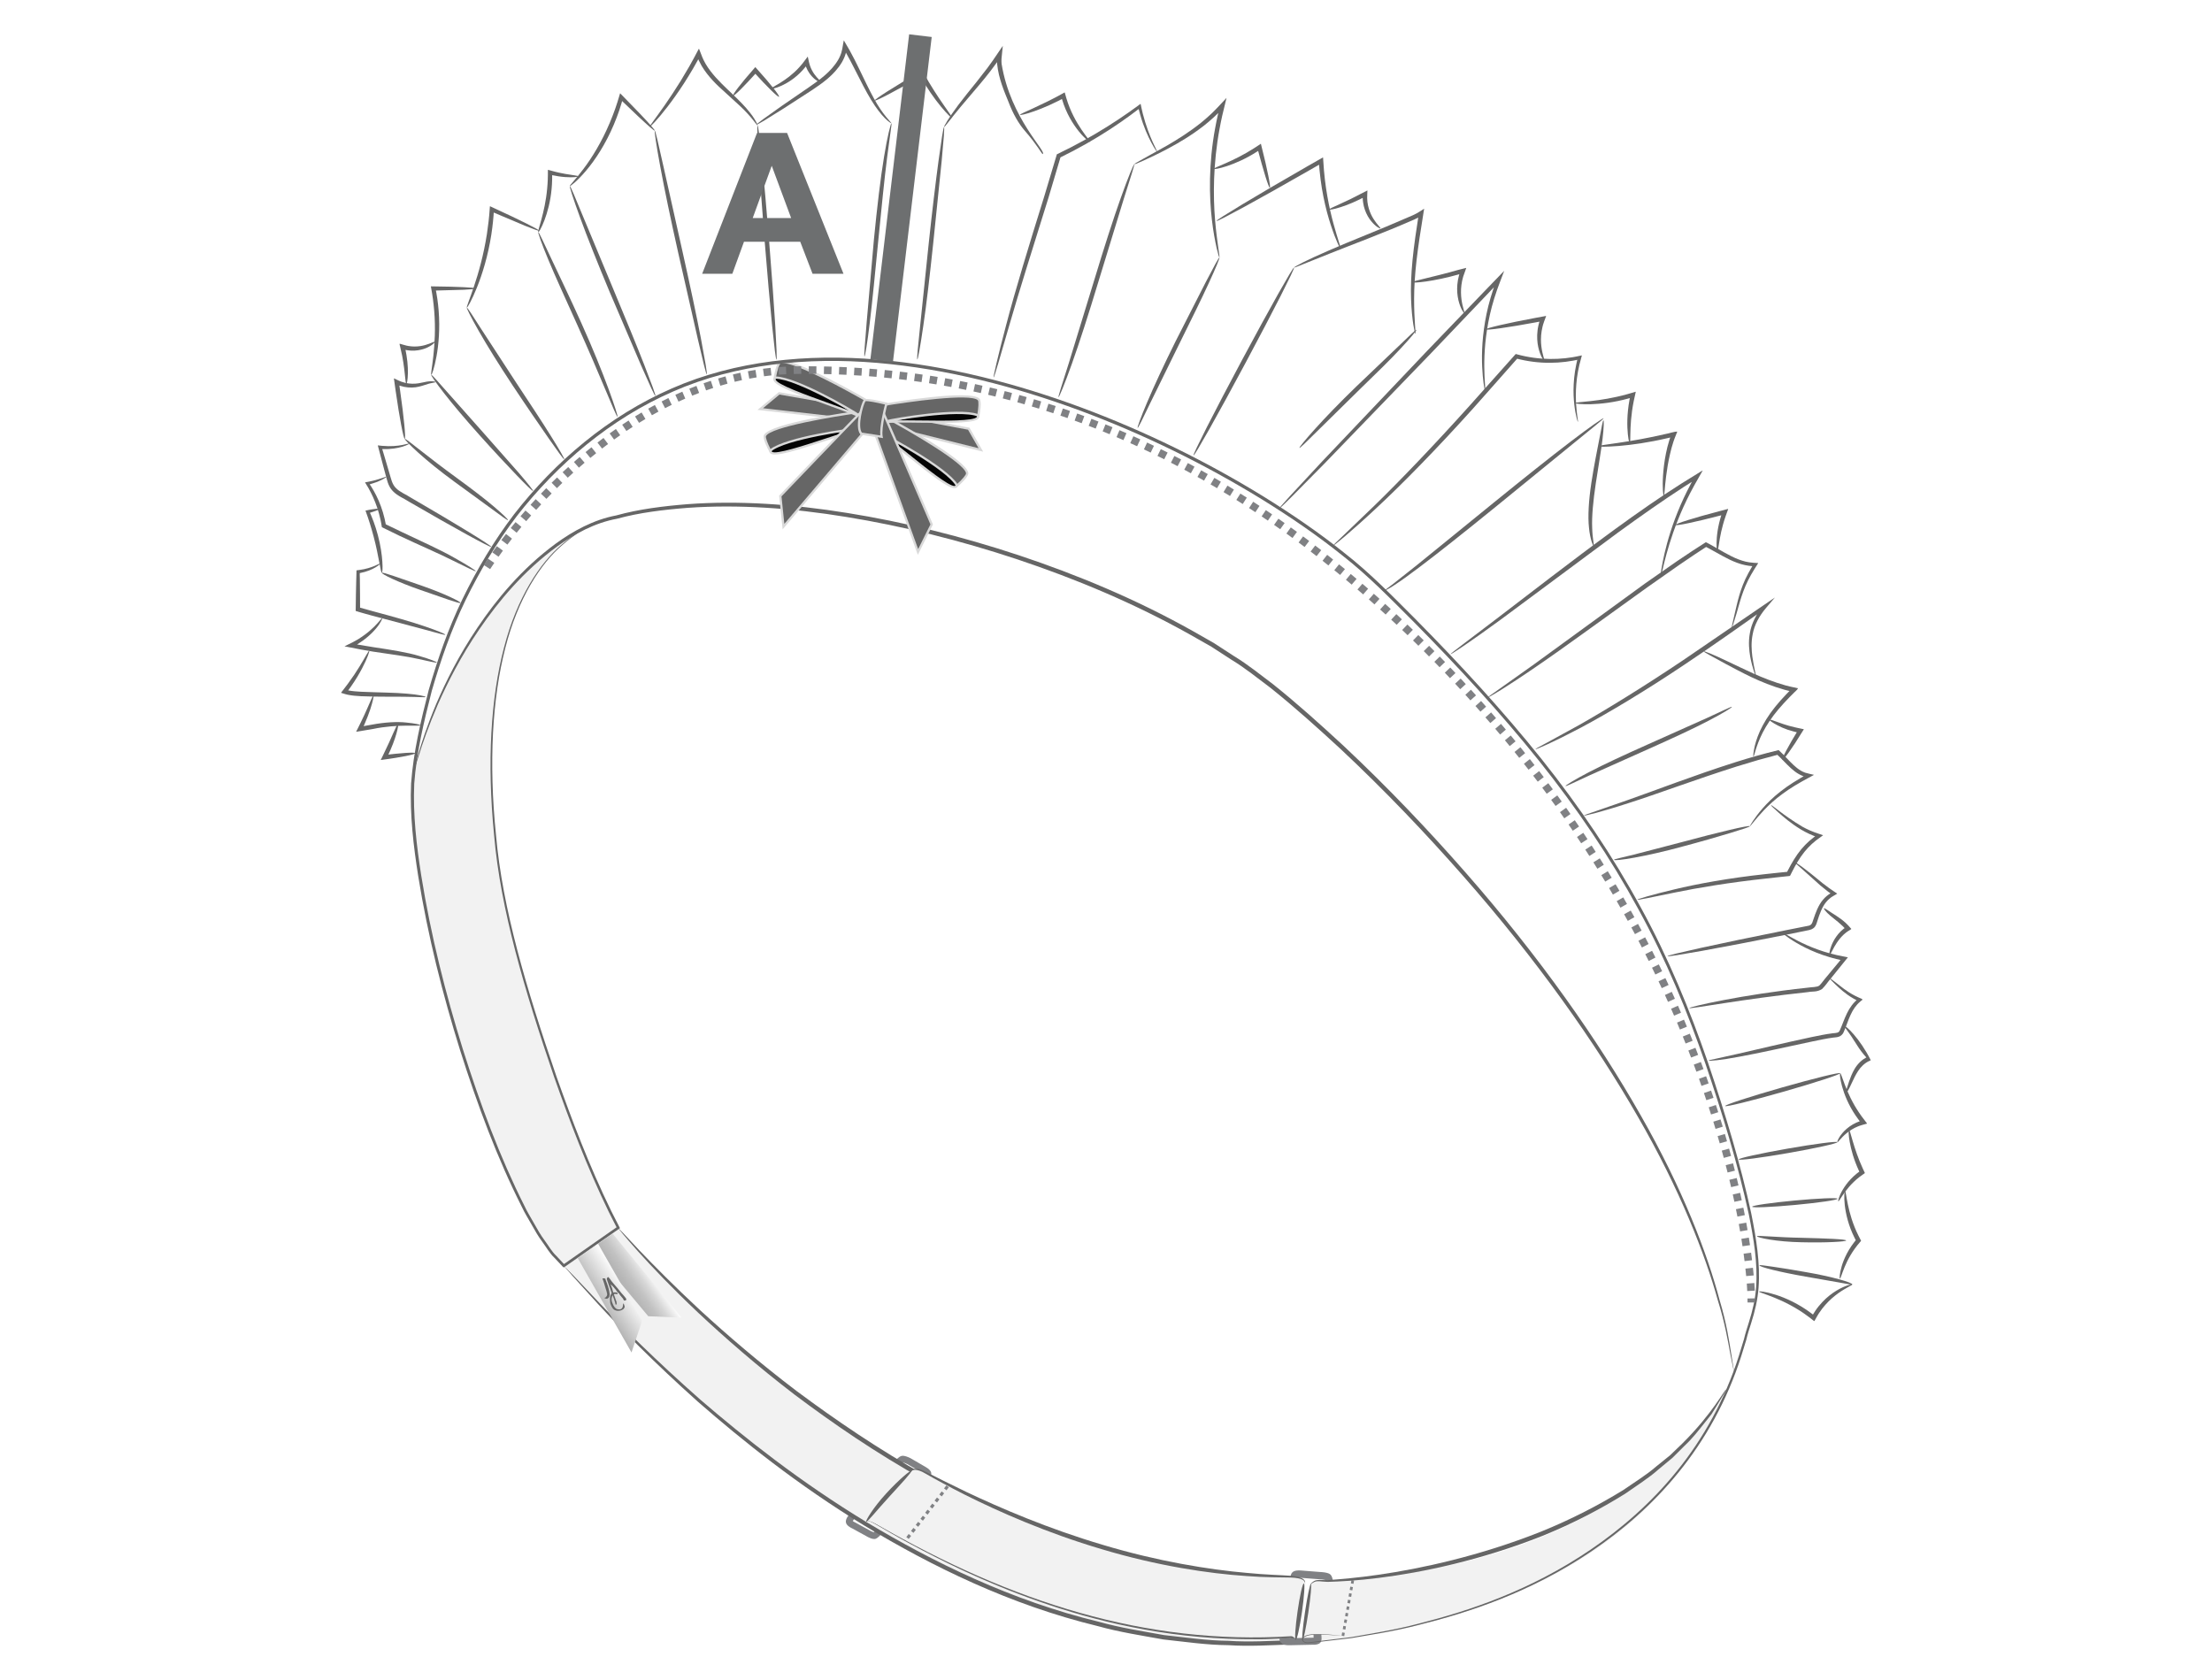 <?xml version="1.0" encoding="UTF-8"?>
<svg id="uuid-2fcaa4fa-79fe-492b-9fc0-548413623e64" data-name="uuid-4624ddfc-711f-48de-a556-6bddda4c2d31" xmlns="http://www.w3.org/2000/svg" xmlns:xlink="http://www.w3.org/1999/xlink" viewBox="0 0 1315.44 999.25">
  <defs>
    <style>
      .uuid-ec9ea423-d068-4018-8fd1-6db37430f5e0 {
        fill: #f2f2f2;
      }

      .uuid-423a38b8-59d7-4fd6-b9c9-f99dc1a72414 {
        fill: #d9d9d9;
      }

      .uuid-485f1d35-ce71-4ee3-88aa-607e4136bbec {
        fill: #fff;
      }

      .uuid-0e8f88da-79f9-42ae-920f-6340bb6e949a {
        fill: url(#uuid-cd22b81f-1fdb-45ad-a5f6-2ef74896a25d);
      }

      .uuid-0e8f88da-79f9-42ae-920f-6340bb6e949a, .uuid-260ce11a-36f4-4e02-adb5-7bc2dd598d12 {
        fill-rule: evenodd;
      }

      .uuid-bedefdf1-9805-47fa-9e9a-3d69f1ca6e60 {
        fill: #6d6f70;
      }

      .uuid-c5aa0b15-915f-4c75-ae9d-636acc6a9cc3 {
        fill: #666;
      }

      .uuid-260ce11a-36f4-4e02-adb5-7bc2dd598d12 {
        fill: url(#uuid-4e4e6e3e-bb29-4794-ae49-628ec778607a);
      }

      .uuid-bf21962b-b44c-469e-bc8e-84a5ba739349 {
        fill: #040404;
      }

      .uuid-832b0ac4-07e1-4f52-9315-a944eb63a1d8 {
        fill: #808184;
      }
    </style>
    <linearGradient id="uuid-cd22b81f-1fdb-45ad-a5f6-2ef74896a25d" x1="-3173.68" y1="1771.61" x2="-3187.6" y2="1756.13" gradientTransform="translate(-954.35 -2620.92) rotate(-82.49)" gradientUnits="userSpaceOnUse">
      <stop offset="0" stop-color="#fff"/>
      <stop offset="0" stop-color="#fff"/>
      <stop offset=".07" stop-color="#f4f4f4"/>
      <stop offset=".31" stop-color="#d7d7d7"/>
      <stop offset=".55" stop-color="#c2c2c2"/>
      <stop offset=".78" stop-color="#b6b6b6"/>
      <stop offset="1" stop-color="#b2b2b2"/>
    </linearGradient>
    <linearGradient id="uuid-4e4e6e3e-bb29-4794-ae49-628ec778607a" x1="-3184.53" y1="1759.79" x2="-3198" y2="1744.79" gradientTransform="translate(-954.35 -2620.92) rotate(-82.49)" gradientUnits="userSpaceOnUse">
      <stop offset="0" stop-color="#fff"/>
      <stop offset="1" stop-color="#b2b2b2"/>
    </linearGradient>
  </defs>
  <rect class="uuid-485f1d35-ce71-4ee3-88aa-607e4136bbec" y="-.53" width="1315.44" height="999.78"/>
  <g>
    <path class="uuid-ec9ea423-d068-4018-8fd1-6db37430f5e0" d="M245.71,461.35c-6.38,75.79,52.17,259.4,89.72,291.61l32.39-22.67c-24.73-46.53-51.99-128.25-64.12-178.51-16.45-68.13-25.84-205.75,50.97-240.99l4.21-1.31c-38.46,11.72-91.44,67.91-113.17,150.84v1.02Z"/>
    <path class="uuid-832b0ac4-07e1-4f52-9315-a944eb63a1d8" d="M504.52,907.68c-.91-.76-1.58-1.73-1.51-2.87.12-1.99,1.97-4.01,2.54-4.58l26.67-31.05c.76-1.04,2.45-3,4.15-3.29,1.39-.23,3.49.61,5,1.35l9.23,5.36c3.5,2.08,3.26,3.69,3.18,4.22h0c-.31,1.97-1.92,3.81-2.24,4.15l-26.91,30.85c-2.77,3.29-3.9,3.44-4.39,3.51-1.18.16-2.82-.51-3.99-1.09l-9.25-5.09c-.81-.36-1.72-.85-2.47-1.48ZM549.65,876.78c-.29-.24-.7-.53-1.06-.74l-9.1-5.29c-.9-.44-2.19-.91-2.59-.92-.07.11-.98,1.02-1.59,1.84l-26.86,31.26c-.56.58-1.08,1.27-1.33,1.74.39.29,1.05.68,1.63.94l9.33,5.12c.47.23,1.1.48,1.5.6.48-.39,1.33-1.27,2.01-2.08l26.97-30.92c.36-.39.81-1.01,1.07-1.54ZM549.86,876.22h0s0,0,0,0c0,0,0,0,0,0Z"/>
    <path class="uuid-ec9ea423-d068-4018-8fd1-6db37430f5e0" d="M367.91,730.14c65.59,75.12,220.13,212.88,408.61,211.14l-7.85,35.38c-128.73,9.47-283.75-56.38-432.87-223.9l32.11-22.62Z"/>
    <path class="uuid-832b0ac4-07e1-4f52-9315-a944eb63a1d8" d="M792.75,944.23l-4.35-.24c.09-1.61-.04-3.46-.27-4.25-.73-.2-2.34-.4-3.75-.46l-11.09-.87c-.48-.04-1.06-.03-1.48,0-.01.41.02.97.09,1.42l-4.3.69c-.28-1.74-.34-4.09.95-5.35,1.17-1.15,3.41-1.23,5.08-1.1l11.01.87c5.3.23,6.29,1.29,6.67,1.69,1.52,1.64,1.55,5.46,1.43,7.59ZM771.87,937.9h0Z"/>
    <path class="uuid-c5aa0b15-915f-4c75-ae9d-636acc6a9cc3" d="M776.03,941.41s-1.65.12-4.81.09c-3.16-.06-7.81-.14-13.81-.25-5.98-.35-13.38.15-21.83-1.04-8.47-1-18.12-2.13-28.78-3.39-42.47-6.48-99.79-24.79-157.18-56.6-28.65-15.97-54.41-33.7-77.1-50.73-22.54-17.27-41.77-34.14-57.41-48.82-31.24-29.47-47.69-50.41-47.69-50.41,0,0,1.25,1.11,3.42,3.4,2.16,2.3,5.33,5.7,9.43,10.07,8.3,8.63,20.42,21.02,36.12,35.57,15.77,14.47,35.07,31.14,57.61,48.24,22.7,16.86,48.4,34.46,76.91,50.36,57.13,31.66,114,50.14,156.2,57.07,10.6,1.39,20.19,2.65,28.61,3.76,8.41,1.33,15.77.98,21.73,1.49,5.98.32,10.62.57,13.77.75,3.15.2,4.81.44,4.81.44Z"/>
    <path class="uuid-c5aa0b15-915f-4c75-ae9d-636acc6a9cc3" d="M335.31,752.89s1.98,1.87,5.56,5.61c3.55,3.75,8.8,9.29,15.56,16.42,13.54,14.21,33.69,34.29,60,57.51,26.57,22.87,59.4,48.95,99.07,72.99,39.65,23.77,85.94,46.56,137.98,59.17,12.89,3.59,25.95,5.58,38.75,7.9,12.92,1.4,25.63,3.32,38.23,3.41,12.58.86,24.94.03,37.04-.34.85.02,1.29-.2,1.29-.2,0,0,.07-.04-.18-.46-.25-.32-.65-.56-.96-.54l-2.14.07c-3.01.12-6.01.24-8.99.35-5.96.36-11.86.1-17.69.13-46.7-.73-88.04-10.82-121.15-22.49-33.25-11.63-58.68-24.7-75.99-33.97-8.68-4.61-15.2-8.59-19.71-11.14-2.21-1.31-3.94-2.3-5.21-2.55-1.38-.31-1.51.82-1.56.7-.07.16.02-1.2,1.6-.97,1.38.18,3.17,1.11,5.43,2.35,4.59,2.39,11.18,6.22,19.92,10.69,17.43,8.97,42.92,21.75,76.12,33.11,33.06,11.4,74.19,21.23,120.58,21.82,5.79-.05,11.65.19,17.57-.18,2.96-.12,5.94-.25,8.93-.37l2.37-.08c1.21.04,2.21.68,2.89,1.54.65.73,1.16,2.53.03,3.69-1.09,1.08-2.34.97-2.97,1.02-12.19.4-24.65,1.26-37.32.41-12.7-.07-25.51-1.99-38.52-3.39-12.89-2.33-26.04-4.33-39.01-7.94-52.38-12.7-98.87-35.68-138.61-59.66-39.76-24.25-72.56-50.57-99.04-73.67-26.21-23.45-46.18-43.76-59.51-58.21-6.6-7.28-11.73-12.93-15.21-16.77-3.45-3.85-5.17-5.96-5.17-5.96Z"/>
    <path class="uuid-ec9ea423-d068-4018-8fd1-6db37430f5e0" d="M542.02,875.16c1.17-2.22,5.59-.77,7.61.33,63.25,34.51,137.36,61.11,216.55,62.3,3.17.05,10.25.53,10.02,3.71l-.67.4c-1.18,11.24-2.79,22.43-4.81,33.54l-2.36,1.44c3.41-.25,1.61-3.85-.7-3.71-86.52,5.42-166.31-20.54-245.44-66.05-3.62-2.08-6.35-3.42-6.83-1.58l-.09-.35c7.61-10.94,16.9-20.65,26.43-29.96l.29-.08Z"/>
    <path class="uuid-ec9ea423-d068-4018-8fd1-6db37430f5e0" d="M1026.55,826.44c-59.19,91.13-169.83,110.88-236.59,113.62-4.03.17-7.33-1.56-10.41,2.22l.13.44c-.91,9.8-3.07,21.45-4.77,32.73h0c-.1,1.41,1.45,1.52,3.65,1.31,102.18-9.43,180.04-46.5,222.65-105.44,22.51-31.14,25.35-44.89,25.35-44.89Z"/>
    <path class="uuid-c5aa0b15-915f-4c75-ae9d-636acc6a9cc3" d="M1031.23,816.26s-.87-3.83-2.27-11.13c-1.38-7.31-3.11-18.16-7.37-31.65-7.5-27.18-22.34-65.61-47.63-109.37-25.13-43.8-59.92-93.23-104.08-143.37-22.06-25.07-46.24-50.52-72.77-75.36-13.36-12.31-27.1-24.72-41.74-36.41-7.5-5.59-14.79-11.58-22.93-16.5l-11.98-7.78-12.5-7.11c-33.56-18.85-68.45-33.34-102.87-44.86-34.46-11.46-68.59-19.85-101.52-25.21-32.91-5.4-64.76-7.55-94.33-5.48-14.74,1.13-29.01,2.88-42.26,6.49-13.58,2.52-25.22,9.04-35.41,16.32-20.34,14.85-35.08,32.75-46.37,49.21-11.32,16.54-19.09,32.05-24.82,44.94-5.58,12.97-9.17,23.36-11.35,30.46-2.16,7.12-3.43,10.83-3.43,10.83,0,0,.92-3.8,2.92-10.98,2.02-7.17,5.46-17.64,10.92-30.71,5.61-12.99,13.27-28.64,24.55-45.36,11.24-16.64,25.96-34.75,46.5-49.9,10.22-7.41,22.3-14.19,36-16.78,13.39-3.71,27.77-5.52,42.62-6.7,29.79-2.18,61.8-.1,94.86,5.26,33.09,5.31,67.35,13.69,101.95,25.16,34.57,11.53,69.6,26.06,103.35,45.01l12.58,7.16,12.07,7.84c8.19,4.96,15.56,11.01,23.12,16.66,14.72,11.77,28.47,24.21,41.86,36.57,26.58,24.93,50.78,50.47,72.84,75.65,44.16,50.35,78.89,100.01,103.87,144.05,25.16,44,39.78,82.67,47,110.02,4.12,13.58,5.69,24.48,6.9,31.84,1.23,7.35,1.75,11.22,1.75,11.22Z"/>
    <path class="uuid-832b0ac4-07e1-4f52-9315-a944eb63a1d8" d="M798.17,970.9l1.56.28-.34,1.94-1.56-.28.34-1.94ZM798.86,967.01l1.56.28-.34,1.94-1.56-.28.34-1.94ZM799.55,963.12l1.56.28-.34,1.94-1.56-.28.34-1.94ZM800.24,959.24l1.56.28-.34,1.94-1.56-.28.34-1.94ZM800.92,955.35l1.56.28-.34,1.94-1.56-.28.34-1.94ZM801.61,951.46l1.56.28-.34,1.94-1.56-.28.34-1.94ZM802.3,947.58l1.56.28-.34,1.94-1.56-.28.34-1.94ZM802.99,943.69l1.56.28-.34,1.94-1.56-.28.34-1.94ZM803.68,939.8l1.56.28-.34,1.94-1.56-.28.34-1.94Z"/>
    <path class="uuid-832b0ac4-07e1-4f52-9315-a944eb63a1d8" d="M782.94,978.1c-.66.12-1.5.18-2.59.14l-13.12.28c-3.5.12-4.46-.66-4.78-.92-1.2-.99-1.6-1.9-1.57-3.43l4.46.14c0,.38-.05-.34,0,0,.37,0,1.12.02,1.77,0l14.08-.25-.06-1.88,4.63-.14c.09,1.45.49,3.66-.53,4.88-.21.25-.72.88-2.3,1.17Z"/>
    <path class="uuid-c5aa0b15-915f-4c75-ae9d-636acc6a9cc3" d="M450.52,74.59c-.38.22-3.39-5.03-10.52-11.62-3.6-3.3-7.89-7.22-12.65-11.57-2.36-2.24-4.73-4.76-6.94-7.61-1.12-1.41-2.13-2.95-3.11-4.55-.8-1.43-2.12-4.06-1.91-3.73-.06-.17-.13-.36-.16-.19l-.43.77c-.9,1.59-1.78,3.15-2.65,4.69-1.78,3.05-3.57,5.95-5.32,8.68-3.53,5.44-6.92,10.2-9.92,14.08-5.99,7.77-10.29,12.07-10.54,11.85-.31-.26,3.47-4.97,9.03-12.96,2.78-3.99,5.98-8.81,9.37-14.27,1.64-2.76,3.35-5.66,5.14-8.67.85-1.53,1.71-3.08,2.58-4.66l2.16-4.06.62-1.17c.21-.42.43-.97.56-.26l.92,2.36c1.42,3.86,1.92,4.44,2.83,6.21.91,1.5,1.84,2.96,2.9,4.31,2.07,2.72,4.32,5.19,6.59,7.44,4.51,4.52,8.88,8.41,12.26,11.99,3.4,3.56,5.88,6.73,7.32,9.09,1.44,2.36,2.02,3.78,1.88,3.86Z"/>
    <path class="uuid-c5aa0b15-915f-4c75-ae9d-636acc6a9cc3" d="M420.31,222.66c-.18.04-.77-1.96-1.68-5.6-.86-3.65-2.11-8.93-3.66-15.46-2.97-13.08-7.07-31.14-11.61-51.08-4.48-19.97-8.26-38.12-10.69-51.32-1.22-6.6-2.14-11.95-2.68-15.66-.56-3.71-.78-5.78-.6-5.82s.74,1.97,1.61,5.62c.83,3.66,2.03,8.95,3.51,15.49,2.93,13.08,6.97,31.15,11.44,51.11,4.47,19.97,8.32,38.1,10.86,51.27,1.2,6.6,2.16,11.94,2.83,15.64.6,3.71.85,5.77.67,5.81Z"/>
    <path class="uuid-c5aa0b15-915f-4c75-ae9d-636acc6a9cc3" d="M389.39,77.72c-.24.28-4.03-3.03-10.01-8.63-2.68-2.55-5.86-5.59-9.4-8.96-.05-.06-.05.03-.05.08l-.32,1.16c-.43,1.36-.87,2.74-1.31,4.16-.97,2.8-2.02,5.68-3.26,8.56-4.87,11.59-11.19,21.2-16.54,27.45-5.3,6.32-9.46,9.34-9.64,9.13-.31-.32,3.36-3.8,8.18-10.29,4.88-6.42,10.79-15.96,15.56-27.31,1.21-2.83,2.27-5.64,3.25-8.37.46-1.38.91-2.73,1.35-4.05l.86-2.85.57-1.89c.05-.13.08-.37.16-.41l.35.35.69.7c4.1,4.23,7.79,8.03,10.89,11.23,5.58,5.89,8.93,9.69,8.69,9.97Z"/>
    <path class="uuid-c5aa0b15-915f-4c75-ae9d-636acc6a9cc3" d="M530.11,73.32c-.06.09-1.66-.79-3.92-3.09-2.29-2.27-5.19-5.96-8.17-10.86-2.99-4.9-6.07-10.97-9.45-17.67-1.7-3.33-3.5-6.86-5.49-10.34-.04-.06-.04,0-.04,0l-.23.88-.58,1.6c-.45,1.04-.9,2.1-1.49,3.07-4.71,7.92-11.98,12.73-18.18,16.91-6.31,4.08-12,7.76-16.78,10.85-4.83,3.01-8.74,5.44-11.44,7.12-2.73,1.63-4.29,2.46-4.39,2.31s1.26-1.27,3.82-3.17c2.59-1.85,6.34-4.52,10.97-7.82,4.69-3.22,10.26-7.06,16.46-11.32,6.07-4.22,13.02-9.03,17.24-16.2.54-.88.94-1.82,1.34-2.74l.52-1.41.56-2.23.54-3.15.28-1.46c.06-.15.05-.69.17-.52l.39.67c1.03,1.78,2.06,3.55,3.08,5.3,2.03,3.65,3.77,7.18,5.43,10.57,3.28,6.78,6.16,12.88,8.89,17.82,5.33,10.02,10.73,14.6,10.47,14.9Z"/>
    <path class="uuid-c5aa0b15-915f-4c75-ae9d-636acc6a9cc3" d="M463.28,57.54c-.25.26-2.03-1.21-4.7-3.82-1.31-1.33-2.87-2.92-4.6-4.68-1.47-1.59-3.09-3.33-4.78-5.16h0c-1.51,1.65-2.95,3.23-4.26,4.65-1.66,1.72-3.15,3.27-4.41,4.57-2.56,2.55-4.28,4-4.55,3.76-.27-.24.95-2.12,3.16-4.98,1.13-1.41,2.48-3.08,3.98-4.94,1.86-2.16,3.9-4.53,6.05-7.03l.74.82c2.09,2.38,4.09,4.64,5.9,6.7,1.55,1.88,2.95,3.58,4.13,5,2.3,2.91,3.6,4.85,3.34,5.11Z"/>
    <path class="uuid-c5aa0b15-915f-4c75-ae9d-636acc6a9cc3" d="M488.62,49.18c-.12.24-1.83-.26-4.1-2.13-1.12-.94-2.36-2.23-3.45-3.92-.55-.84-1.07-1.78-1.5-2.81l-.3-.75-.04-.05-.04-.03c-.03.06,0,.06-.05.12-.59.76-1.23,1.5-1.91,2.23-8.35,9.14-18.51,11.51-18.55,10.81-.32-.72,8.84-4.06,16.6-12.61.63-.69,1.25-1.38,1.81-2.09,1.12-1.47,2.21-2.91,3.27-4.3.26,1.17.51,2.32.76,3.44.12.58.27,1.09.43,1.57l.25.74c.33.93.73,1.79,1.15,2.57.85,1.59,1.82,2.87,2.7,3.89,1.77,2.03,3.14,3,2.97,3.29Z"/>
    <path class="uuid-c5aa0b15-915f-4c75-ae9d-636acc6a9cc3" d="M566.21,70.15c-.26.23-2.92-2.25-6.65-6.76-1.87-2.26-3.98-5.03-6.17-8.22-1.06-1.62-2.17-3.33-3.32-5.09-.86-1.46-1.76-2.97-2.67-4.52-3.43,1.95-6.7,3.8-9.67,5.48-3.38,1.83-6.42,3.49-8.98,4.87-5.15,2.7-8.4,4.21-8.57,3.88-.17-.32,2.78-2.41,7.67-5.52,2.46-1.52,5.39-3.33,8.65-5.34,3.66-2.16,7.69-4.53,11.92-7.02l.07.13c1.31,2.29,2.58,4.52,3.81,6.68,1.09,1.77,2.13,3.47,3.13,5.09,2.04,3.22,3.97,6.07,5.62,8.44,3.3,4.75,5.45,7.64,5.15,7.89Z"/>
    <path class="uuid-c5aa0b15-915f-4c75-ae9d-636acc6a9cc3" d="M620.06,91.65c-.34.14-3.48-5.73-10.67-13.94-3.58-4.12-7.01-10.1-9.53-16.8-2.71-6.66-5.95-14.08-6.86-22.7l-.07-1.26h0s0,0,0,0h0s0,0,0,0l-.42.59c-1.11,1.51-2.21,2.99-3.29,4.45-2.21,2.87-4.4,5.57-6.52,8.09-4.25,5.01-8.06,9.49-11.24,13.25-6.29,7.54-9.74,12.47-10.06,12.26-.14-.09.55-1.44,1.99-3.78,1.45-2.33,3.68-5.64,6.66-9.59,2.97-3.96,6.71-8.53,10.82-13.64,2.01-2.58,4.12-5.3,6.32-8.13,1.05-1.45,2.11-2.92,3.19-4.42,1.96-2.88,3.95-5.81,5.97-8.77-.21,2.06-.42,4.14-.63,6.23-.1,1.1-.23,2.18-.16,3.05l.08,1.45c5.34,32.78,27.2,52.23,24.42,53.68Z"/>
    <path class="uuid-c5aa0b15-915f-4c75-ae9d-636acc6a9cc3" d="M545.52,213.8c-.18-.02-.1-1.98.21-5.49.35-3.51.86-8.57,1.5-14.83,1.31-12.52,3.1-29.81,5.09-48.91,2.03-19.11,4.12-36.38,5.8-48.86.9-6.23,1.63-11.28,2.13-14.76.57-3.48.96-5.39,1.15-5.37.18.02.13,1.98-.12,5.49-.31,3.51-.75,8.59-1.3,14.86-1.29,12.52-3.06,29.82-5.03,48.93-2.01,19.1-4.02,36.4-5.87,48.86-.9,6.23-1.71,11.27-2.33,14.74-.62,3.47-1.05,5.38-1.23,5.35Z"/>
    <path class="uuid-c5aa0b15-915f-4c75-ae9d-636acc6a9cc3" d="M461.74,213.93c-.18.02-.51-1.92-.96-5.43-.38-3.52-.94-8.61-1.62-14.89-1.25-12.58-2.8-29.98-4.35-49.22-1.55-19.23-2.8-36.66-3.58-49.29-.33-6.32-.6-11.44-.78-14.97-.13-3.54-.11-5.51.07-5.53.18-.02.51,1.91.95,5.42.38,3.52.94,8.6,1.62,14.89,1.25,12.58,2.8,29.99,4.35,49.23,1.55,19.24,2.8,36.68,3.58,49.31.33,6.32.6,11.43.78,14.97.13,3.54.11,5.5-.07,5.52Z"/>
    <path class="uuid-c5aa0b15-915f-4c75-ae9d-636acc6a9cc3" d="M530.11,73.32c.18.04-.03,1.99-.56,5.48-.47,3.5-1.15,8.56-1.99,14.81-1.59,12.51-3.34,29.87-5.22,49.05-1.86,19.18-3.56,36.56-5.08,49.12-.75,6.28-1.45,11.35-2.02,14.85-.58,3.49-.98,5.41-1.16,5.39-.18-.02-.12-1.98.14-5.51.28-3.52.68-8.62,1.18-14.91,1.1-12.59,2.63-29.98,4.31-49.19,1.88-19.2,3.93-36.56,6-49.06,1.02-6.25,2.02-11.28,2.83-14.73.84-3.45,1.39-5.33,1.57-5.29Z"/>
    <path class="uuid-c5aa0b15-915f-4c75-ae9d-636acc6a9cc3" d="M688.11,90.29c-.11.07-1.47-1.79-3.45-5.5-1.97-3.71-4.57-9.31-6.65-16.74-.23-.87-.47-1.77-.71-2.68-.06-.4-.15-.69-.49-.28-1.55,1.16-3.17,2.38-4.85,3.64-3.67,2.68-7.69,5.47-12.04,8.3-4.35,2.82-9.02,5.68-13.99,8.51-2.51,1.37-5.08,2.77-7.69,4.2-2.49,1.26-5.02,2.55-7.6,3.85-2.31,7.78-4.74,15.94-7.23,24.34-9.18,29.42-17.57,55.96-23.14,75.36-2.82,9.69-5.1,17.52-6.67,22.94-1.59,5.41-2.56,8.39-2.73,8.34-.18-.05.45-3.11,1.74-8.61,1.29-5.5,3.28-13.42,5.87-23.18,5.11-19.54,13.24-46.26,22.41-75.63,2.63-8.75,5.18-17.26,7.61-25.37,2.91-1.45,5.78-2.87,8.59-4.27,2.6-1.39,5.16-2.76,7.66-4.1,4.96-2.76,9.63-5.53,13.98-8.27,4.35-2.74,8.39-5.43,12.1-8.02,1.98-1.42,3.89-2.78,5.71-4.09l1.05-.77c.31-.15.82-.85.79-.12l.53,2.49c.24,1.03.47,2.03.7,3.01,3.79,14.69,8.95,22.46,8.51,22.66Z"/>
    <path class="uuid-c5aa0b15-915f-4c75-ae9d-636acc6a9cc3" d="M725.17,153.17c-.17.04-.79-2.04-1.71-5.87-.83-3.84-1.95-9.43-2.75-16.42-1.65-13.95-2.01-33.65,1.95-54.84.45-2.65,1.06-5.24,1.6-7.81.15-.72.25-1.05.25-1.05-1.05.99-2.08,1.97-3.08,2.92-1.81,1.66-3.66,3.19-5.49,4.65-7.39,5.77-14.66,10.03-20.85,13.36-6.2,3.32-11.35,5.72-14.92,7.34-3.57,1.61-5.6,2.41-5.68,2.25-.08-.17,1.79-1.28,5.22-3.17,3.42-1.9,8.36-4.66,14.47-8.06,6.02-3.51,13.1-7.88,20.24-13.63,1.77-1.46,3.56-2.97,5.3-4.61.9-.79,1.73-1.66,2.6-2.52.21-.18,1.59-1.59,2.27-2.35l2.54-2.71,1.28-1.37.64-.69.32-.34c.05-.01-.04.24-.06.35l-.84,3.45c-.54,2.24-1.09,4.5-1.64,6.77-.52,2.53-1.12,5.09-1.56,7.7-3.91,20.9-3.85,40.31-2.7,54.18.56,6.95,1.38,12.54,1.9,16.42.6,3.86.88,6.02.69,6.06Z"/>
    <path class="uuid-c5aa0b15-915f-4c75-ae9d-636acc6a9cc3" d="M629.49,236.25c-.17-.06.35-2.04,1.45-5.56,1.11-3.51,2.72-8.6,4.71-14.88,3.86-12.6,9.19-30,15.08-49.22,5.82-19.26,11.39-36.62,15.84-49.05,2.22-6.21,4.1-11.21,5.51-14.63,1.4-3.42,2.25-5.28,2.42-5.22s-.35,2.04-1.45,5.56c-1.11,3.51-2.72,8.6-4.71,14.88-3.86,12.6-9.19,30-15.08,49.22-5.82,19.26-11.39,36.62-15.84,49.05-2.22,6.21-4.1,11.21-5.51,14.63-1.4,3.42-2.25,5.28-2.42,5.22Z"/>
    <path class="uuid-c5aa0b15-915f-4c75-ae9d-636acc6a9cc3" d="M676.53,254.5c-.32-.13,1.77-6.09,5.76-15.46,3.97-9.38,9.91-22.14,16.82-36.05,7.05-13.83,13.43-26.35,18.05-35.41,4.7-9.02,7.68-14.56,8.01-14.41.32.15-2.06,5.99-6.33,15.23-4.26,9.24-10.46,21.87-17.36,35.76-6.83,13.92-13.01,26.52-17.49,35.65-4.41,9.15-7.11,14.84-7.47,14.69Z"/>
    <path class="uuid-c5aa0b15-915f-4c75-ae9d-636acc6a9cc3" d="M797.34,148.19c-.15.06-.85-1.24-1.94-3.69-1.09-2.46-2.51-6.09-4.02-10.72-1.51-4.62-3.06-10.25-4.34-16.66-.63-3.2-1.23-6.6-1.68-10.16-.2-1.78-.41-3.6-.62-5.45l-.25-2.81-.05-.73h0c-1.9,1.08-3.86,2.21-5.86,3.36-15.05,8.63-28.74,16.32-38.72,21.76-5.02,2.67-9.08,4.84-11.89,6.33-2.84,1.44-4.45,2.17-4.54,2.01-.09-.16,1.35-1.18,4.03-2.9,2.71-1.67,6.63-4.08,11.47-7.06,9.74-5.86,23.29-13.81,38.34-22.44,3.24-1.85,6.43-3.67,9.52-5.44.18,2.6.36,5.16.54,7.68.18,1.82.37,3.62.54,5.37.4,3.51.92,6.87,1.47,10.04,1.11,6.35,2.45,11.95,3.72,16.59,2.54,9.29,4.64,14.77,4.29,14.91Z"/>
    <path class="uuid-c5aa0b15-915f-4c75-ae9d-636acc6a9cc3" d="M709.77,270.88c-.16-.09.53-1.74,1.9-4.65,1.43-2.88,3.49-7.04,6.04-12.19,5.2-10.23,12.55-24.28,20.8-39.71,8.26-15.43,15.86-29.33,21.47-39.32,2.86-4.96,5.17-8.98,6.77-11.76,1.65-2.75,2.63-4.22,2.79-4.12s-.53,1.75-1.91,4.66c-1.43,2.88-3.49,7.04-6.04,12.19-5.2,10.23-12.55,24.27-20.8,39.7-8.25,15.43-15.85,29.32-21.47,39.31-2.86,4.96-5.17,8.98-6.77,11.76-1.65,2.75-2.64,4.22-2.79,4.13Z"/>
    <path class="uuid-c5aa0b15-915f-4c75-ae9d-636acc6a9cc3" d="M841.68,198.6c-.16.02-.62-1.93-1.2-5.52-.55-3.59-1.14-8.84-1.35-15.39-.23-6.54.03-14.37.88-23.03.43-4.33.98-8.87,1.64-13.57.56-3.77,1.15-7.67,1.75-11.69h0s-2.11,1.04-2.11,1.04c-19.64,8.65-37.73,15.2-50.7,20.44-6.48,2.59-11.72,4.69-15.35,6.14-3.61,1.47-5.62,2.29-5.71,2.11-.07-.15,1.78-1.28,5.28-3.05,3.49-1.78,8.65-4.14,15.06-6.93,12.76-5.67,30.89-12.56,50.28-21.1l2.39-1.18c1.54-.82,2.98-1.89,4.37-2.74-.94,5.95-1.85,11.75-2.72,17.33-.7,4.67-1.3,9.17-1.8,13.45-.99,8.57-1.43,16.29-1.44,22.76-.04,12.95,1.18,20.87.73,20.92Z"/>
    <path class="uuid-c5aa0b15-915f-4c75-ae9d-636acc6a9cc3" d="M883.34,233.59c-.09.01-.29-.87-.6-2.57-.32-1.7-.66-4.22-.96-7.48-.58-6.52-.91-16.08.68-27.74.79-5.82,2.03-12.17,3.99-18.81.62-1.94,1.25-3.95,1.9-6.02.16-.34-.24.22-.3.26l-2.54,2.69c-10.65,11.17-22.36,23.45-34.65,36.33-24.75,25.62-47.15,48.82-63.37,65.61-8.2,8.31-14.84,15.03-19.43,19.68-2.34,2.28-4.15,4.06-5.38,5.26-1.25,1.18-1.94,1.77-2.01,1.71s.49-.77,1.62-2.07c1.15-1.28,2.84-3.17,5.02-5.6,4.44-4.78,10.87-11.71,18.82-20.26,16.08-16.93,38.29-40.33,62.83-66.17,12.35-12.84,24.12-25.08,34.82-36.21,1.81-1.88,3.6-3.73,5.37-5.56l3.65-3.79,1.73-1.77-.92,2.42-1.8,4.75-1.63,4.44c-.55,1.67-1.09,3.31-1.62,4.93-2.02,6.5-3.34,12.73-4.24,18.45-1.8,11.46-1.77,20.92-1.5,27.41.29,6.5.76,10.08.54,10.12Z"/>
    <path class="uuid-c5aa0b15-915f-4c75-ae9d-636acc6a9cc3" d="M870.8,186.19c-.24.15-2.28-2.5-3.51-7.67-.59-2.57-.95-5.74-.64-9.25.16-1.75.46-3.58.97-5.43l.21-.69c.02-.08.01-.05.01-.05h0s.04,0-.06.02c-15.01,4.3-27.89,5.54-27.94,4.66-.02-.6,12.24-2.93,27.28-7.23l2.77-.7,1.39-.35.69-.17-.24.67c-.54,1.55-1.08,3.07-1.61,4.56-.5,1.69-.83,3.36-1.04,4.97-.42,3.23-.27,6.19.05,8.65.68,4.93,2.07,7.82,1.67,8.01Z"/>
    <path class="uuid-c5aa0b15-915f-4c75-ae9d-636acc6a9cc3" d="M820.91,135.84c-.15.25-2.7-.89-5.5-4.31-1.39-1.69-2.76-3.97-3.73-6.74-.47-1.38-.88-2.88-1.08-4.47-.11-.79-.19-1.61-.2-2.43,0-.42,0-.12,0-.21,0,0,.05-.03-.05.02l-2.09,1.05c-1.39.64-2.73,1.25-4.01,1.83-2.59,1.1-4.96,1.98-6.99,2.62-4.05,1.29-6.66,1.73-6.76,1.39-.11-.36,2.28-1.42,6.09-3.14,1.89-.88,4.15-1.93,6.65-3.1,3.06-1.56,6.42-3.28,9.95-5.09-.02,1.47-.2,3.42-.15,4.56,0,.73.07,1.46.14,2.17.14,1.42.47,2.77.83,4.04.75,2.53,1.83,4.7,2.93,6.4,2.19,3.42,4.25,5.07,3.98,5.4Z"/>
    <path class="uuid-c5aa0b15-915f-4c75-ae9d-636acc6a9cc3" d="M755.16,111.68c-.33.09-1.31-2.48-2.64-6.74-.63-2.14-1.39-4.71-2.23-7.57-.64-2.33-1.34-4.9-2.09-7.62l-.73.47c-13.06,8.43-25.61,10.9-25.7,10.23-.24-.76,11.64-4.3,24.27-12.47,1.28-.84,2.55-1.68,3.79-2.5.98,4.03,1.9,7.84,2.74,11.29.63,2.91,1.2,5.52,1.67,7.71.88,4.38,1.25,7.1.91,7.19Z"/>
    <path class="uuid-c5aa0b15-915f-4c75-ae9d-636acc6a9cc3" d="M648.16,84.35c-.25.66-11.65-8.66-16.54-25.14-.05-.18-.11-.4-.09-.33l-2.24,1.16c-1.78.85-3.5,1.67-5.14,2.45-3.31,1.49-6.35,2.69-8.93,3.61-5.17,1.85-8.52,2.52-8.63,2.18-.11-.36,3-1.65,7.92-3.92,2.45-1.16,5.36-2.55,8.59-4.09,1.59-.81,3.26-1.66,4.99-2.55,1-.54,2.01-1.09,3.04-1.65l1.33-.74.67-.37c.11.11.14.42.22.62l.77,2.72c4.69,15.95,14.69,25.51,14.04,26.04Z"/>
    <path class="uuid-c5aa0b15-915f-4c75-ae9d-636acc6a9cc3" d="M938.37,250.94c-.09.02-.39-.87-.83-2.59-.42-1.73-.95-4.3-1.33-7.65-.37-3.35-.63-7.49-.36-12.27.11-2.39.37-4.94.78-7.62.2-1.34.46-2.71.75-4.11.2-.88.4-1.79.61-2.71l-.67.16-1.91.37c-1.42.26-2.88.49-4.37.67-2.99.37-6.1.58-9.32.59s-6.55-.18-9.94-.61c-1.7-.21-3.41-.49-5.13-.82l-2.59-.55-1.84-.45c-8.1,9.15-16.9,19.09-26.07,29.45-21.56,23.98-42.02,44.87-57.51,59.27-7.71,7.23-14.14,12.89-18.63,16.73-2.28,1.88-4.05,3.34-5.25,4.33-1.22.97-1.89,1.44-1.95,1.37-.06-.07.49-.68,1.6-1.78,1.12-1.08,2.78-2.66,4.92-4.7,4.26-4.09,10.41-10,18.02-17.31,15.13-14.71,35.31-35.74,56.84-59.69,9.57-10.72,18.74-21,27.18-30.47l3.27.84,2.5.55c1.67.34,3.32.62,4.96.84,3.28.45,6.51.67,9.63.71s6.16-.12,9.07-.43c1.45-.2,2.87-.39,4.27-.58l2.26-.41,3.39-.71c-.51,1.95-1.02,3.86-1.51,5.72-.28,1.37-.56,2.7-.83,4-.47,2.61-.79,5.1-.97,7.43-.4,4.68-.31,8.75-.11,12.07.46,6.64,1.31,10.29,1.07,10.34Z"/>
    <path class="uuid-c5aa0b15-915f-4c75-ae9d-636acc6a9cc3" d="M953.61,248.79c.11.15-1.64,1.68-4.89,4.32-3.25,2.65-7.94,6.47-13.74,11.2-11.6,9.47-27.63,22.54-45.34,36.98-17.75,14.4-33.92,27.32-45.91,36.33-5.97,4.53-10.93,8.05-14.45,10.35-3.51,2.31-5.63,3.33-5.7,3.2-.11-.19,1.8-1.49,5.1-4.05,3.28-2.6,8.03-6.35,13.89-10.99,11.62-9.45,27.67-22.5,45.39-36.91,17.74-14.41,33.93-27.31,45.85-36.4,5.95-4.56,10.85-8.14,14.28-10.55,3.44-2.39,5.4-3.65,5.51-3.5Z"/>
    <path class="uuid-c5aa0b15-915f-4c75-ae9d-636acc6a9cc3" d="M947.73,324.84c-.26.12-2.09-3.89-2.77-10.83-.78-6.92-.16-16.52,1.4-26.88,1.58-10.37,3.52-19.61,4.79-26.32,1.31-6.7,2-10.86,2.39-10.83.34.03.3,4.3-.54,11.12-.8,6.82-2.45,16.14-4.01,26.42-1.54,10.27-2.44,19.62-2.15,26.37.18,6.75,1.33,10.82.9,10.96Z"/>
    <path class="uuid-c5aa0b15-915f-4c75-ae9d-636acc6a9cc3" d="M989.46,295.09c-.33.03-.99-4.67-.48-12.25.25-3.78.75-8.28,1.75-13.22.51-2.47,1.11-5.05,1.95-7.68l.58-1.72h0s-1.51.35-1.51.35c-11.24,2.65-21.61,4.07-29.14,4.68-7.53.61-12.21.51-12.23.17-.02-.38,4.6-.95,12.02-2.03,7.42-1.08,17.63-2.78,28.74-5.4.62,0,4.89-1.46,6.31-1.26l-1.54,3.86-.76,2.15c-.84,2.51-1.48,5.01-2.03,7.4-1.11,4.79-1.79,9.18-2.27,12.88-.98,7.41-.99,12.05-1.39,12.07Z"/>
    <path class="uuid-c5aa0b15-915f-4c75-ae9d-636acc6a9cc3" d="M969.2,263.68c-.33.04-1.18-3.49-1.42-9.33-.11-2.92-.05-6.41.35-10.26.2-1.92.48-3.94.86-6.01l.25-1.31h0s0,0,0,0c0,0,.11-.03-.65.18-17.3,4.87-32,3.44-31.89,2.79-.02-.81,14.36-.6,31.18-5.34l2.51-.72,1.56-.46.77-.23c.09.1-.08.48-.1.71-.36,1.65-.72,3.28-1.07,4.88-.4,2.01-.73,3.95-.99,5.82-.52,3.73-.77,7.12-.9,9.97-.25,5.71-.05,9.28-.45,9.32Z"/>
    <path class="uuid-c5aa0b15-915f-4c75-ae9d-636acc6a9cc3" d="M987.43,343.77c-.09-.02-.03-.88.18-2.51.2-1.63.58-4.02,1.18-7.09,1.21-6.12,3.34-14.94,7.25-25.43,1.95-5.24,4.35-10.89,7.3-16.78.89-1.73,1.82-3.52,2.77-5.37-1.55.98-3.14,1.98-4.78,3.02-12.33,7.98-25.55,17.26-39.27,27.24-27.27,20.24-51.95,38.56-69.82,51.83-8.99,6.57-16.36,11.76-21.5,15.27-2.6,1.72-4.62,3.05-5.99,3.95-1.38.88-2.14,1.31-2.19,1.23-.05-.07.6-.65,1.88-1.67,1.3-1,3.22-2.47,5.69-4.36,4.95-3.76,12.12-9.21,20.98-15.94,17.72-13.46,41.92-32.42,69.38-52.47,13.74-10,27.05-19.25,39.51-27.15,1.66-1.03,3.3-2.04,4.92-3.04l4.29-2.66,2.1-1.3c.66-.39,1.76-1.25.88-.04-1.55,2.73-3.07,5.43-4.58,8.08-.79,1.48-1.57,2.94-2.34,4.37-2.99,5.77-5.47,11.31-7.51,16.46-4.1,10.29-6.48,18.97-8,24.98-1.49,6.02-2.16,9.41-2.36,9.37Z"/>
    <path class="uuid-c5aa0b15-915f-4c75-ae9d-636acc6a9cc3" d="M1029.82,373.41c-.19-.06.59-3.19,1.9-8.88,1.39-5.61,2.86-14.18,7.94-23.54.65-1.15,1.31-2.33,1.99-3.53.47-.76.54-.78.05-.77-2.04-.11-5.73-.83-8.49-1.9-5.97-2.13-11.56-5.77-17.59-8.95l-.99-.51s-.05-.02-.09.02l-2.15,1.41c-1.47.97-2.97,1.95-4.47,2.93-2.99,2.02-6.04,4.09-9.14,6.19-6.14,4.31-12.5,8.77-19.02,13.34-25.9,18.52-49.14,35.64-66.41,47.42-8.6,5.93-15.71,10.53-20.65,13.64-4.99,3.06-7.79,4.67-7.89,4.52-.1-.15,2.52-2.06,7.32-5.38,4.76-3.38,11.64-8.27,20.15-14.31,16.88-12.3,40.2-29.28,65.95-48.04,6.54-4.56,12.93-9.02,19.09-13.32,3.13-2.09,6.2-4.15,9.21-6.16,1.52-.98,3.03-1.95,4.51-2.91l2.27-1.46,1.05-.68c.36-.05.74.32,1.11.46l1.31.69c6.13,3.33,11.58,6.95,17.19,9.05,2.99,1.08,5.14,1.71,8.79,1.98l1.87.11.92.06c-.03.19-.29.51-.43.75l-1.8,2.85c-.69,1.16-1.36,2.3-2.02,3.41-5.15,8.97-6.88,17.33-8.58,22.9-.82,2.81-1.49,4.98-1.99,6.43-.51,1.46-.82,2.21-.9,2.18Z"/>
    <path class="uuid-c5aa0b15-915f-4c75-ae9d-636acc6a9cc3" d="M1021.31,327.66c-.33,0-.74-3.05-.34-8,.2-2.47.62-5.4,1.38-8.59.32-1.44.97-3.62,1.28-4.6h-.02c-.15.03.41-.11-.87.23-14.35,3.75-26.16,6.23-26.38,5.53-.22-.7,11.33-4.33,25.8-8.11,1.5-.39,2.99-.78,4.46-1.16.33-.02,1.1-.44,1.07-.12l-.45,1.26-.9,2.5c-.81,2.35-1.14,3.41-1.62,5.1-.86,3.05-1.46,5.85-1.89,8.22-.86,4.74-1.11,7.76-1.51,7.75Z"/>
    <path class="uuid-c5aa0b15-915f-4c75-ae9d-636acc6a9cc3" d="M389.77,235.56c-.17.07-1.05-1.61-2.49-4.71-1.4-3.12-3.41-7.63-5.9-13.2-4.8-11.22-11.44-26.72-18.76-43.84-7.2-17.18-13.43-32.87-17.62-44.34-2.11-5.73-3.72-10.41-4.77-13.66s-1.54-5.08-1.37-5.15c.17-.06,1,1.64,2.34,4.78,1.31,3.15,3.21,7.71,5.55,13.34,4.69,11.26,11.16,26.82,18.31,44,7.19,17.17,13.6,32.77,18.04,44.14,2.16,5.71,3.92,10.33,5.13,13.52,1.15,3.22,1.7,5.03,1.54,5.1Z"/>
    <path class="uuid-c5aa0b15-915f-4c75-ae9d-636acc6a9cc3" d="M343.95,104.88c0,.34-3.02.79-7.94.43-1.23-.09-2.57-.24-4-.46-1.14-.21-2.36-.43-3.64-.67-.07.03.04.58-.02,2.75-.04,1.77-.14,3.6-.32,5.47-1.37,15.09-7.37,26.07-7.93,25.7-.74-.29,3.99-11.4,5.29-25.95.18-1.81.29-3.58.36-5.3.02-.99.04-1.96.07-2.92v-2.11c.1-.24-.2-.93.22-.78l1.13.31c1.07.29,2.11.57,3.12.84.73.17,1.43.34,2.11.5,1.37.27,2.65.53,3.83.76,4.71.82,7.71,1.04,7.7,1.43Z"/>
    <path class="uuid-c5aa0b15-915f-4c75-ae9d-636acc6a9cc3" d="M367.21,247.86c-.38.14-2.95-6.04-7.14-15.99-4.18-9.96-10.03-23.67-16.79-38.7-6.76-15.02-13.01-28.6-17.16-38.6-2.09-5-3.67-9.08-4.69-11.94-1-2.86-1.48-4.47-1.31-4.54.36-.14,3.1,5.95,7.71,15.72,4.58,9.78,11.09,23.21,17.87,38.27,6.78,15.06,12.38,28.94,16.12,39.09,1.87,5.08,3.31,9.21,4.22,12.1.92,2.88,1.35,4.51,1.18,4.57Z"/>
    <path class="uuid-c5aa0b15-915f-4c75-ae9d-636acc6a9cc3" d="M320.56,137.17c-.1.27-3.14-.8-8.21-2.84-4.63-1.95-11.15-4.71-18.75-7.92v.1s-.1,1.69-.1,1.69c-.11,1.21-.22,2.45-.33,3.7-.26,2.5-.59,5.07-.99,7.68-1.95,12.59-5.41,23.66-8.54,31.37-3.1,7.74-5.73,12.18-6.02,12.04-.38-.17,1.65-4.88,4.26-12.69,2.64-7.79,5.76-18.74,7.68-31.13.34-2.58.68-5.1,1-7.56.13-1.23.25-2.45.37-3.64.14-1.81.28-3.58.42-5.33,4.65,2.17,8.98,4.19,12.85,5.99,3.34,1.62,6.29,3.06,8.74,4.25,4.88,2.43,7.71,4,7.61,4.27Z"/>
    <path class="uuid-c5aa0b15-915f-4c75-ae9d-636acc6a9cc3" d="M335.55,273.19c-.32.2-3.83-4.67-9.37-12.63-5.53-7.96-13.14-18.99-21.32-31.34-8.18-12.35-15.25-23.77-20.06-32.21-4.82-8.44-7.47-13.84-7.17-14.01.34-.19,3.55,4.88,8.77,13.04,5.29,8.12,12.6,19.33,20.67,31.72,8.17,12.33,15.54,23.53,20.67,31.77,5.15,8.23,8.1,13.47,7.8,13.66Z"/>
    <path class="uuid-c5aa0b15-915f-4c75-ae9d-636acc6a9cc3" d="M282.88,171.58c0,.29-2.61.55-7.06.76-4.09.11-9.86.28-16.61.46l.04.09.3,1.57c.17,1.07.35,2.17.53,3.28.31,2.23.58,4.54.77,6.91.87,10.73,0,20.49-1.29,27.39-1.25,6.92-2.78,11.01-3.09,10.92-.82-.14,3.52-17.04,1.74-38.1-.19-2.31-.44-4.57-.72-6.76-.16-1.09-.31-2.16-.47-3.22-.27-1.55-.53-3.08-.79-4.57,4.21.07,8.13.14,11.62.2,3.04.11,5.73.21,7.95.29,4.45.22,7.07.49,7.07.77Z"/>
    <path class="uuid-c5aa0b15-915f-4c75-ae9d-636acc6a9cc3" d="M317.02,292.03c-.27.25-3.96-3.35-9.73-9.34-5.76-6-13.61-14.38-22.08-23.84-8.47-9.45-15.89-18.25-21.01-24.83-5.13-6.56-8.02-10.84-7.74-11.06.3-.23,3.7,3.62,9.18,9.86,5.51,6.21,13.13,14.78,21.54,24.26,8.39,9.51,15.99,18.11,21.49,24.35,5.41,6.32,8.61,10.36,8.34,10.6Z"/>
    <path class="uuid-c5aa0b15-915f-4c75-ae9d-636acc6a9cc3" d="M259.08,227.26c-.06.31-2.51.28-6.48,1.71-1.98.64-4.57,1.49-7.61,1.53-1.5.04-3.1-.1-4.73-.43-.81-.17-1.64-.39-2.46-.66-.42-.14-.31-.08-.31-.08.02.11,0-.15.05.21l.38,2.64c2.26,15.84,3.51,28.76,2.78,28.86-.73.09-3.14-12.65-5.4-28.46-.36-2.59-.72-5.12-1.06-7.56,1.52.73,3.3,1.6,4.4,1.99.72.26,1.44.47,2.16.65,1.44.34,2.85.53,4.2.56,2.7.11,5.07-.46,7.17-.89,4.21-1.03,7.01-.4,6.91-.06Z"/>
    <path class="uuid-c5aa0b15-915f-4c75-ae9d-636acc6a9cc3" d="M258.59,203.28c.2.22-1.46,2.17-5.19,3.74-1.85.76-4.21,1.38-6.89,1.52-1.34.08-2.76,0-4.21-.22l-1.09-.19c-.13-.03-.08-.01-.08-.01h0s0,0,0,0l.2.95.39,2.11c.23,1.38.42,2.73.54,4.01.27,2.56.34,4.89.3,6.83-.08,3.89-.56,6.27-.91,6.25-.38-.01-.56-2.39-.96-6.17-.2-1.89-.46-4.13-.85-6.6-.22-1.23-.44-2.52-.67-3.86-.38-1.72-.78-3.5-1.18-5.32-.07-.61-.56-1.66-.29-1.9l2.06.59c.68.21,1.47.44,2.01.55l.96.19c1.27.22,2.53.35,3.72.34,2.4.01,4.56-.36,6.33-.85,3.55-.99,5.55-2.31,5.8-1.97Z"/>
    <path class="uuid-c5aa0b15-915f-4c75-ae9d-636acc6a9cc3" d="M302.11,309.34c-.25.3-3.79-2.29-9.46-6.49-5.71-4.16-13.6-9.9-22.3-16.25-8.73-6.37-16.34-12.59-21.6-17.35-5.26-4.76-8.27-7.96-8.04-8.22.26-.29,3.71,2.41,9.25,6.79,5.54,4.38,13.25,10.3,21.96,16.65,8.71,6.35,16.51,12.31,21.9,16.92,5.4,4.6,8.52,7.7,8.29,7.96Z"/>
    <path class="uuid-c5aa0b15-915f-4c75-ae9d-636acc6a9cc3" d="M292.26,325.32c-.19.31-5.76-2.54-14.62-7.4-8.86-4.86-21-11.74-34.33-19.48-3.23-2.13-6.76-3.33-9.7-6.35-2.93-2.98-3.5-7-4.4-10.03-.86-3.23-1.68-6.29-2.44-9.17-.38-1.44-.74-2.83-1.09-4.16-.27-1-.53-1.99-.78-2.95l-.22-.81c.08-.14.51.01.74,0l1.65.18c10.63.99,16.09-1.82,16.35-1.3.34.16-6.02,3.62-15.78,3.22-.49.05-.35-.12,0,1.1.4,1.32.81,2.7,1.23,4.12.84,2.85,1.74,5.9,2.68,9.1,1.01,3.25,1.56,6.63,3.94,8.92,2.14,2.27,5.93,3.76,9.12,5.83,13.34,7.74,25.34,14.88,33.96,20.16,8.62,5.28,13.85,8.7,13.67,9.02Z"/>
    <path class="uuid-c5aa0b15-915f-4c75-ae9d-636acc6a9cc3" d="M282.94,339.7c-.19.34-5.23-2.16-13.34-6.16-8.07-4.11-19.56-8.97-32.12-14.91-3.57-1.74-7.04-3.44-10.38-5.07l-.45-2.61-.38-1.9c-.31-1.25-.61-2.47-.91-3.67-.66-2.39-1.43-4.64-2.26-6.74-.83-2.1-1.72-4.05-2.64-5.83-.93-1.82-1.63-3.08-3.39-5.92,3.61-.66,4.52-.9,6.07-1.3,1.39-.42,2.59-.79,3.56-1.09,1.94-.66,2.99-1.05,3.07-.9.07.14-.85.82-2.72,1.76-.93.47-2.1.99-3.51,1.51-1.27.49-3.59,1.13-3.7,1.19.11.05,1.39,2.03,2.39,3.8,1.02,1.8,2.02,3.78,2.95,5.92.93,2.15,1.79,4.46,2.53,6.93.37,1.23.71,2.5,1.01,3.8.23,1.09.46,2.2.69,3.33,2.96,1.42,6.04,2.9,9.2,4.42,12.47,5.9,23.96,11.08,31.85,15.64,7.93,4.45,12.64,7.52,12.48,7.82Z"/>
    <path class="uuid-c5aa0b15-915f-4c75-ae9d-636acc6a9cc3" d="M225.52,302.74c.07.18-.53.51-1.69.95-.59.21-1.32.46-2.15.75-.43.13-.89.28-1.37.43l-.34.17.24.38c.22.5.44,1.01.67,1.55.43,1.08.88,2.23,1.35,3.44.89,2.43,1.76,5.14,2.51,8.01,3.22,12.05,3.03,22.23,2.34,22.23-.77.05-1.76-9.83-4.9-21.56-.74-2.81-1.52-5.47-2.28-7.9-.39-1.21-.76-2.36-1.12-3.44-.51-1.45-.99-2.81-1.43-4.06.94-.19,1.83-.37,2.68-.55.47-.07.91-.15,1.32-.21.84-.11,1.57-.2,2.16-.28,1.21-.12,1.93-.1,2,.07Z"/>
    <path class="uuid-c5aa0b15-915f-4c75-ae9d-636acc6a9cc3" d="M273.88,358.61c-.29.63-10.78-3.17-23.85-7.72-13.09-4.51-23.31-9.49-22.95-10.23.29-.58,10.75,3.22,23.84,7.73,13.09,4.56,23.28,9.51,22.96,10.22Z"/>
    <path class="uuid-c5aa0b15-915f-4c75-ae9d-636acc6a9cc3" d="M1044.19,402.15c-.11.03-.51-.98-1.17-2.91-.6-1.95-1.5-4.83-2.19-8.63-.64-3.78-1.2-8.57-.22-14,.85-5.45,3.69-11.25,7.98-16.48l1.45,1.59c-13.46,9.61-29.93,21.29-48.04,33.4-23.48,15.75-45.49,28.91-61.84,37.64-8.2,4.33-14.93,7.65-19.64,9.8-4.73,2.13-7.38,3.22-7.46,3.06-.08-.17,2.42-1.58,7-3.98,4.53-2.48,11.09-6.08,19.2-10.52,16.07-9.12,37.84-22.48,61.28-38.2,17.96-12.27,34.61-23.65,48.26-32.97l6.71-4.58-5.25,6.17c-4.19,4.92-6.96,10.28-7.92,15.41-1.07,5.1-.72,9.75-.27,13.48,1.09,7.49,2.42,11.65,2.13,11.73Z"/>
    <path class="uuid-c5aa0b15-915f-4c75-ae9d-636acc6a9cc3" d="M1042.73,449.99c-.15-.02-.12-1.53.36-4.19.46-2.67,1.51-6.49,3.5-10.94,2.01-4.43,5.02-9.45,9.06-14.44,2.01-2.5,4.24-5.02,6.65-7.52l1.88-1.94-.42-.08c-.91-.17-1.78-.46-2.68-.68-14.35-4.04-25.99-10.69-34.46-15.12-8.42-4.58-13.63-7.36-13.49-7.69.15-.34,5.69,1.86,14.34,6.02,8.68,4,20.41,10.33,34.3,14.23.87.22,1.72.49,2.59.66l4.84,1.06c-.2.9-2.07,2.23-3.01,3.31l-2.04,2.05c-2.39,2.44-4.62,4.87-6.63,7.26-4.03,4.79-7.09,9.52-9.26,13.71-4.28,8.44-5.04,14.44-5.54,14.32Z"/>
    <path class="uuid-c5aa0b15-915f-4c75-ae9d-636acc6a9cc3" d="M1040.67,491.39c-.1-.07.48-1.09,1.67-2.95,1.23-1.83,3.1-4.48,5.81-7.59,2.72-3.1,6.27-6.69,10.83-10.21,2.27-1.77,4.77-3.55,7.49-5.27,2.33-1.53,6.96-4.14,6.12-3.72l-.38-.08c-.49-.18-1.69-.72-2.46-1.16-1.72-.98-3.28-2.21-4.75-3.54-1.47-1.33-2.85-2.76-4.24-4.19l-2.09-2.13-1.68-1.6c-3.73,1.01-7.56,2.04-11.47,3.1-4.11,1.24-8.32,2.5-12.58,3.78-25.12,7.97-47.52,16.42-64.03,21.68-8.23,2.7-14.98,4.65-19.65,5.93-4.7,1.22-7.31,1.81-7.36,1.63-.05-.18,2.47-1.1,7.06-2.62,4.57-1.59,11.18-3.88,19.35-6.72,16.32-5.71,38.6-14.42,63.84-22.44,4.27-1.36,8.5-2.61,12.66-3.78,2.09-.57,4.15-1.13,6.18-1.69,2.27-.57,4.52-1.13,6.74-1.69l2.73,2.62,2.1,2.19c1.37,1.45,2.7,2.85,4.08,4.12,1.37,1.27,2.79,2.41,4.29,3.29.85.47,1.3.74,2.53,1.2,1.82.5,3.59.94,5.31,1.3-6.81,3.7-8.16,4.44-11.21,6.28-2.71,1.63-5.2,3.32-7.47,4.99-4.56,3.32-8.16,6.7-10.98,9.62-5.59,5.91-8.21,9.83-8.46,9.64Z"/>
    <path class="uuid-c5aa0b15-915f-4c75-ae9d-636acc6a9cc3" d="M930.97,467.53c-.17-.29,5.01-3.65,13.85-8.22,8.82-4.61,21.27-10.39,35.1-16.55,13.81-6.18,26.31-11.77,35.36-15.81,9.01-4.12,14.48-6.88,14.67-6.54.17.29-5.01,3.65-13.85,8.22-8.82,4.61-21.27,10.39-35.1,16.55-13.81,6.18-26.31,11.77-35.36,15.81-9.01,4.12-14.48,6.88-14.67,6.53Z"/>
    <path class="uuid-c5aa0b15-915f-4c75-ae9d-636acc6a9cc3" d="M1060.01,451.83c-.33-.17.55-2.22,2.25-5.43.89-1.59,1.94-3.48,3.11-5.58.97-1.63,2.03-3.42,3.15-5.29h0s-1.82-.45-1.82-.45c-1.28-.33-2.5-.69-3.66-1.09-2.31-.79-4.32-1.7-5.93-2.55-3.23-1.71-5.04-3.04-4.89-3.36.16-.34,2.3.41,5.64,1.65,1.68.61,3.66,1.31,5.9,1.93,1.13.29,2.32.59,3.55.9l2.03.45,1.98.42c.44.23,1.93.03,1.09.82-1.77,2.8-3.46,5.47-4.99,7.9-1.33,1.95-2.53,3.71-3.54,5.19-2.09,2.92-3.55,4.66-3.88,4.5Z"/>
    <path class="uuid-c5aa0b15-915f-4c75-ae9d-636acc6a9cc3" d="M973.7,535.1c-.04-.18,2.02-.86,5.79-1.95,3.78-1.07,9.26-2.54,16.1-4.15,13.64-3.3,32.8-6.8,54.1-9.09,2.66-.29,5.29-.57,7.88-.85l3.86-.39,1.34-.13s-.03.06.05-.08l.44-.85c2.33-4.51,4.86-8.81,7.91-12.48,1.52-1.83,3.15-3.5,4.84-4.99.85-.74,1.7-1.45,2.58-2.1.93-.7.5-.34.84-.58l-.88-.36c-.95-.36-1.86-.77-2.74-1.18-1.77-.82-3.42-1.71-4.94-2.63-6.1-3.69-10.36-7.52-13.32-10.09-2.93-2.61-4.48-4.13-4.37-4.27.38-.53,6.75,5.65,18.62,12.74,1.51.84,3.12,1.64,4.85,2.39.86.37,1.74.74,2.66,1.06,1.6.54,3.22,1.09,4.87,1.65-1.38,1.01-2.79,2.04-4.21,3.08-.82.63-1.62,1.32-2.41,2.04-1.58,1.43-3.09,3.03-4.5,4.79-2.83,3.51-5.23,7.67-7.49,12.12l-.42.84c-.28.32-.39,1.32-.98,1.38l-2.47.26-3.85.41c-2.59.28-5.21.57-7.86.87-21.24,2.28-40.29,5.46-54,8.29-6.86,1.4-12.41,2.53-16.25,3.32-3.84.78-5.99,1.13-6.03.95Z"/>
    <path class="uuid-c5aa0b15-915f-4c75-ae9d-636acc6a9cc3" d="M959.82,511.36c-.04-.38,4.52-1.22,11.81-3.07,7.29-1.9,17.35-4.52,28.46-7.41,22.19-5.97,40.38-10.3,40.58-9.48.09.36-4.35,1.79-11.56,3.99-7.22,2.19-17.22,5.1-28.35,8.05-22.2,6.11-40.82,8.99-40.94,7.92Z"/>
    <path class="uuid-c5aa0b15-915f-4c75-ae9d-636acc6a9cc3" d="M991.6,568.7c-.04-.18,1.88-.74,5.37-1.6,3.5-.8,8.57-1.96,14.84-3.4,12.55-2.75,29.93-6.38,49.15-10.22,4.8-.95,9.49-1.88,14.02-2.78,2.28-.33,2.61-1.31,3.37-3.74.71-2.12,1.43-4.21,2.34-6.22.91-2,1.98-3.93,3.37-5.56.68-.83,1.44-1.57,2.24-2.25.39-.35.82-.63,1.23-.94l.79-.5c.62-.12.05-.15-1.69-1.56-1.38-1.11-2.7-2.18-3.97-3.19-4.79-4.29-8.66-7.76-11.34-10.16-2.69-2.37-4.22-3.64-4.1-3.8.27-.42,6.82,4.3,16.63,12.5,1.27.96,2.6,1.96,3.99,3,.86.59,1.75,1.2,2.65,1.81l2.09,1.4c-.58.42-1.4.84-2.11,1.27-.93.51-1.34.85-1.64,1.04-.34.28-.72.54-1.05.85-.68.6-1.33,1.26-1.91,2-1.19,1.45-2.12,3.2-2.94,5.07-.82,1.88-1.48,3.92-2.16,6.02-.35,1-.57,2.23-1.5,3.48-1,1.32-2.59,1.78-3.73,2.01-4.53.92-9.23,1.87-14.04,2.84-19.23,3.84-36.66,7.18-49.31,9.46-6.33,1.09-11.46,1.96-15,2.57-3.55.55-5.54.77-5.57.59Z"/>
    <path class="uuid-c5aa0b15-915f-4c75-ae9d-636acc6a9cc3" d="M1004.55,599.58c-.04-.18,1.89-.74,5.4-1.59,3.52-.84,8.63-1.94,14.98-3.16,12.69-2.44,30.34-5.29,49.96-7.38,2.56-.41,5.73-.23,7.03-1.27,1.4-1.31,3.04-3.82,4.68-5.63,2.77-3.34,5.43-6.55,7.93-9.58-.84-.2-1.66-.4-2.47-.59-1.44-.36-2.85-.72-4.2-1.14-2.72-.8-5.26-1.7-7.62-2.64-4.72-1.86-8.68-3.92-11.84-5.77-3.16-1.86-5.54-3.53-7.11-4.73-1.56-1.22-2.34-1.94-2.27-2.05.18-.26,3.64,2.19,10.07,5.51,3.22,1.64,7.18,3.49,11.86,5.17,2.33.85,4.84,1.66,7.52,2.37,1.34.33,2.72.67,4.12,1.02,2.06.41,4.17.83,6.32,1.26-3.24,4.02-6.67,8.28-10.25,12.71-1.74,1.91-2.78,3.87-5.13,6.16-3.13,1.97-5.72,1.27-8.35,1.82-19.55,2.09-37.18,4.63-49.92,6.59-6.37.98-11.53,1.78-15.1,2.33-3.57.53-5.56.75-5.6.57Z"/>
    <path class="uuid-c5aa0b15-915f-4c75-ae9d-636acc6a9cc3" d="M1088.02,567.97c-.32-.08-.19-2.31,1.13-5.65.67-1.66,1.63-3.59,3.05-5.54.7-.98,1.53-1.94,2.47-2.87.47-.47.98-.91,1.52-1.34l.77-.57h0s0,0,0,0l-1.23-1.26c-.86-.83-1.73-1.61-2.6-2.32-1.78-1.44-3.38-2.73-4.72-3.82-2.7-2.3-3.98-4.14-3.72-4.38.28-.27,1.96,1.04,4.84,2.87,1.44.94,3.2,2.01,5.1,3.4.95.69,1.92,1.48,2.88,2.35l1.46,1.43,1.29,1.44.65.73c.12.23-.44.37-.63.56l-1.66,1.07-.8.58c-.47.37-.93.75-1.36,1.15-.85.8-1.64,1.63-2.33,2.48-1.39,1.69-2.45,3.39-3.29,4.85-1.66,2.94-2.44,4.95-2.82,4.85Z"/>
    <path class="uuid-c5aa0b15-915f-4c75-ae9d-636acc6a9cc3" d="M1016.07,630.79c-.02-.21,1.71-.52,4.8-1.2,3.1-.69,7.58-1.69,13.11-2.92,11.07-2.51,26.31-6.22,43.29-9.84,4.27-.87,8.38-1.75,12.58-2.27,2.34-.23,3.53-.18,4.21-1.64.74-1.51,1.44-3.49,2.13-5.18,1.37-3.5,2.86-6.92,4.99-9.73.52-.7,1.08-1.36,1.67-1.97l.87-.86.21-.17c.38-.21-.25-.23-1.79-1.17-5.08-2.9-8.4-6.22-10.71-8.38-2.29-2.21-3.51-3.48-3.39-3.62.12-.14,1.57.87,4.07,2.84,2.52,1.92,5.99,4.97,10.93,7.51.74.35,1.49.71,2.26,1.08.91.56,3.51.91,1.48,1.96-.49.45-1.07.9-1.56,1.4l-.81.85c-.51.56-1,1.17-1.46,1.82-1.85,2.59-3.18,5.81-4.48,9.31-.7,1.8-1.22,3.48-2.18,5.51-.47,1.02-1.63,2.19-2.91,2.52-1.24.39-2.33.33-3.25.49-3.91.51-8.09,1.42-12.3,2.28-16.93,3.61-32.26,7.04-43.46,9.08-11.18,2.15-18.27,2.67-18.29,2.28Z"/>
    <g>
      <g>
        <g>
          <path class="uuid-c5aa0b15-915f-4c75-ae9d-636acc6a9cc3" d="M520.14,244.63c4.17.64,55.96,10.35,55.96,10.35l7.22,12.65-57.4-14.28-5.78-8.72Z"/>
          <path class="uuid-423a38b8-59d7-4fd6-b9c9-f99dc1a72414" d="M584.69,268.66l-1.54-.38-57.66-14.35-.14-.22-6.62-9.98,1.51.23c4.12.63,55.45,10.26,55.97,10.36l.31.05.16.27,8.01,14.02ZM526.34,252.75l55.61,13.83-6.28-11c-3.98-.75-45-8.43-54.1-10.04l4.77,7.21Z"/>
        </g>
        <g>
          <path class="uuid-bf21962b-b44c-469e-bc8e-84a5ba739349" d="M522.35,257.45c9.65,5.13,45.39,38.37,46.53,31.25,1.58-9.88-46.53-31.25-46.53-31.25Z"/>
          <path class="uuid-423a38b8-59d7-4fd6-b9c9-f99dc1a72414" d="M567.69,290.37c-3.9,0-13.72-7.63-27.85-18.97-7.39-5.92-14.36-11.52-17.8-13.35l.59-1.21c4.97,2.21,48.54,21.87,46.92,31.97-.14.89-.67,1.27-1.09,1.42-.22.09-.47.13-.76.13ZM529.46,261.5c3.3,2.49,7.21,5.62,11.23,8.85,9.9,7.94,23.31,18.7,26.87,18.7.16,0,.31-.03.42-.07.07-.03.19-.07.24-.38,1.05-6.5-23.24-19.65-38.76-27.1Z"/>
        </g>
        <g>
          <path class="uuid-c5aa0b15-915f-4c75-ae9d-636acc6a9cc3" d="M527.41,248.47s46.68,25.04,47.76,32.91c.27,1.97-6.03,7.44-6.03,7.44-5.6-10.35-44.1-31.14-46.29-31.38l4.56-8.97Z"/>
          <path class="uuid-423a38b8-59d7-4fd6-b9c9-f99dc1a72414" d="M568.95,289.88l-.4-.74c-5.48-10.12-43.85-30.71-45.78-31.04l-.91-.15.4-.83,4.88-9.58.61.33c4.81,2.58,47.01,25.44,48.11,33.42.3,2.15-4.71,6.69-6.26,8.03l-.63.55ZM523.79,257.08c5.99,2.59,38.94,20.59,45.51,30.7,2.72-2.44,5.33-5.4,5.2-6.29-.83-6.08-33.48-24.91-46.8-32.09l-3.92,7.68Z"/>
        </g>
        <g>
          <path class="uuid-bf21962b-b44c-469e-bc8e-84a5ba739349" d="M525.6,251.22c10.77-1.9,59.39,2.28,55.9-4.04-4.84-8.76-55.9,4.04-55.9,4.04Z"/>
          <path class="uuid-423a38b8-59d7-4fd6-b9c9-f99dc1a72414" d="M525.72,251.89l-.28-1.32c5.29-1.32,51.7-12.66,56.66-3.71.44.78.25,1.41.03,1.78-1.78,2.97-14.66,3.01-34.15,2.79-9.47-.15-18.4-.24-22.25.45ZM537.71,250c3.19,0,6.7.04,10.28.09,13.27.17,31.46.39,32.97-2.13.04-.07.11-.18-.04-.45-3.2-5.77-30.42-1.18-47.24,2.51,1.27-.02,2.62-.03,4.03-.03Z"/>
        </g>
        <g>
          <path class="uuid-c5aa0b15-915f-4c75-ae9d-636acc6a9cc3" d="M524.06,241.03s52.2-9.02,57.89-3.49c1.42,1.38-.17,9.58-.17,9.58-10.79-4.71-53.92,2.64-55.79,3.79l-1.93-9.88Z"/>
          <path class="uuid-423a38b8-59d7-4fd6-b9c9-f99dc1a72414" d="M525.53,251.93l-.2-.89-2.06-10.55.68-.12c5.38-.91,52.69-8.91,58.47-3.3,1.56,1.51.42,8.17.03,10.19l-.16.83-.77-.34c-10.54-4.6-53.45,2.82-55.17,3.76l-.81.44ZM524.85,241.57l1.65,8.47c6.32-1.65,43.32-7.79,54.76-3.86.63-3.59.86-7.54.22-8.16-4.41-4.25-41.71,1.01-56.63,3.55Z"/>
        </g>
        <g>
          <path class="uuid-c5aa0b15-915f-4c75-ae9d-636acc6a9cc3" d="M525.68,246.31c2.25,4.8,28.37,65.59,28.37,65.59l-8.14,16.39-25.28-69.86,5.05-12.12Z"/>
          <path class="uuid-423a38b8-59d7-4fd6-b9c9-f99dc1a72414" d="M545.82,330l-25.9-71.58.1-.24,5.63-13.54.65,1.38c2.22,4.75,28.12,65.01,28.39,65.62l.12.28-8.99,18.08ZM521.36,258.46l24.65,68.12,7.3-14.69c-1.83-4.27-23.21-54-27.6-63.88l-4.35,10.45Z"/>
        </g>
      </g>
      <g>
        <g>
          <path class="uuid-c5aa0b15-915f-4c75-ae9d-636acc6a9cc3" d="M519.37,243.87c-4.13-.86-56.04-9.91-56.04-9.91l-11.2,9.32,58.77,6.72,8.46-6.14Z"/>
          <path class="uuid-423a38b8-59d7-4fd6-b9c9-f99dc1a72414" d="M511.09,250.71l-.26-.04-60.33-6.9,12.65-10.54.31.05c.52.1,51.96,9.06,56.06,9.91l1.49.31-9.91,7.2ZM453.78,242.79l56.94,6.51,6.99-5.07c-9.09-1.7-50.19-8.86-54.18-9.55l-9.75,8.11Z"/>
        </g>
        <g>
          <path class="uuid-bf21962b-b44c-469e-bc8e-84a5ba739349" d="M512.8,255.11c-10.84,1.43-55.95,20.05-54.52,12.98,1.98-9.81,54.52-12.98,54.52-12.98Z"/>
          <path class="uuid-423a38b8-59d7-4fd6-b9c9-f99dc1a72414" d="M460.83,270.35c-1.27,0-2.18-.22-2.7-.68-.33-.3-.69-.83-.51-1.71,2.02-10.03,49.71-13.19,55.14-13.53l.13,1.34c-3.88.51-12.37,3.31-21.36,6.27-14.79,4.87-25.64,8.3-30.71,8.3ZM504.73,256.4c-17.15,1.56-44.49,5.37-45.8,11.82-.06.31.04.39.09.44,2.17,1.92,19.46-3.74,32.09-7.89,4.9-1.62,9.66-3.18,13.62-4.37Z"/>
        </g>
        <g>
          <path class="uuid-c5aa0b15-915f-4c75-ae9d-636acc6a9cc3" d="M511.21,244.92s-52.49,7.11-56.26,14.1c-.94,1.75,3.05,9.08,3.05,9.08,8.87-7.74,52.21-13.72,54.35-13.18l-1.14-10Z"/>
          <path class="uuid-423a38b8-59d7-4fd6-b9c9-f99dc1a72414" d="M457.8,269.16l-.4-.74c-.98-1.79-4.1-7.8-3.05-9.73,3.81-7.08,51.34-13.71,56.75-14.44l.68-.1,1.33,11.66-.95-.25c-.06,0-.16-.02-.29-.02-4.23,0-45.01,5.7-53.44,13.05l-.63.55ZM510.61,245.69c-14.99,2.07-52.16,8.25-55.07,13.65-.43.8.98,4.49,2.66,7.72,9.73-7.2,46.85-12.48,53.37-12.8l-.97-8.57Z"/>
        </g>
        <g>
          <path class="uuid-bf21962b-b44c-469e-bc8e-84a5ba739349" d="M511.94,248.13c-9.42-5.55-56.43-18.67-50.95-23.36,7.6-6.51,50.95,23.36,50.95,23.36Z"/>
          <path class="uuid-423a38b8-59d7-4fd6-b9c9-f99dc1a72414" d="M511.6,248.71c-3.36-1.98-11.77-5-20.66-8.2-18.34-6.6-30.41-11.18-31.03-14.58-.08-.44-.04-1.09.65-1.67,7.8-6.64,47.28,20.23,51.77,23.32l-.73,1.13ZM464.24,224.48c-1.21,0-2.16.25-2.8.8-.24.2-.21.33-.2.4.53,2.89,17.66,9.05,30.16,13.55,4.85,1.75,9.55,3.44,13.4,4.95-12.61-8.14-32.38-19.7-40.56-19.7Z"/>
        </g>
        <g>
          <path class="uuid-c5aa0b15-915f-4c75-ae9d-636acc6a9cc3" d="M516.96,239.13s-45.73-26.73-53-23.55c-1.82.8-3.19,9.03-3.19,9.03,11.75-.63,49.58,21.35,50.93,23.09l5.26-8.58Z"/>
          <path class="uuid-423a38b8-59d7-4fd6-b9c9-f99dc1a72414" d="M511.76,248.89l-.6-.77c-1.26-1.45-37.82-22.84-49.87-22.84-.17,0-.33,0-.49.02l-.84.04.14-.83c.34-2.01,1.6-8.66,3.59-9.54.47-.2,1.05-.3,1.77-.3,10.67,0,47.44,21.3,51.86,23.89l.6.34-.37.59-5.77,9.4ZM461.57,223.93c12.08.32,44.61,19.03,49.94,22.79l4.51-7.35c-12.25-7.13-42.09-23.4-50.42-23.4-.56,0-1.03.08-1.38.23-.83.37-1.99,4.15-2.65,7.73Z"/>
        </g>
        <g>
          <path class="uuid-c5aa0b15-915f-4c75-ae9d-636acc6a9cc3" d="M513.58,243.5c-3.79,3.71-49.55,51.5-49.55,51.5l1.89,18.2,48.14-56.58-.48-13.12Z"/>
          <path class="uuid-423a38b8-59d7-4fd6-b9c9-f99dc1a72414" d="M465.42,314.85l-2.08-20.08.22-.23c.46-.48,45.8-47.85,49.56-51.52l1.09-1.06.55,14.9-.18.2-49.16,57.78ZM464.74,295.24l1.7,16.32,46.95-55.17-.41-11.3c-7.58,7.71-45.02,46.81-48.23,50.15Z"/>
        </g>
      </g>
      <g>
        <path class="uuid-c5aa0b15-915f-4c75-ae9d-636acc6a9cc3" d="M514.19,238.17c.74-1.09,12.91,1.93,12.91,1.93,0,0-3.88,14.16-2.83,19.67l-12.1-1.84c-3.21-3.76.32-17.26,2.02-19.75Z"/>
        <path class="uuid-423a38b8-59d7-4fd6-b9c9-f99dc1a72414" d="M525.11,260.57l-13.3-2.02-.16-.19c-3.62-4.24.33-18.16,1.98-20.56l.55.38-.55-.38c.25-.36,1.05-1.47,13.62,1.64l.68.17-.18.67c-.04.14-3.82,14.07-2.82,19.37l.18.93ZM512.54,257.3l10.94,1.67c-.49-5.34,2.07-15.63,2.79-18.38-4.98-1.21-10.59-2.28-11.59-1.94-1.65,2.61-4.75,15.02-2.14,18.65ZM514.62,238.67h0Z"/>
      </g>
    </g>
    <path class="uuid-c5aa0b15-915f-4c75-ae9d-636acc6a9cc3" d="M1101.5,763.97c.16.42-3.42,1.72-8.3,5.18-2.41,1.75-5.16,4.03-7.74,6.98-1.29,1.48-2.57,3.09-3.72,4.87-.61.97-.96,1.48-2.12,3.6-.27.35-.44,1.08-.79,1.13l-1.35-1.05-1.84-1.42c-14.71-11.19-29.87-14.3-29.59-15.09.06-.32,3.89.03,9.79,1.88,5.88,1.84,13.82,5.37,21.38,11.1,1.4.97.69.76,1,.55l1.35-2.13c1.26-1.88,2.66-3.56,4.08-5.08,2.83-3.04,5.86-5.28,8.51-6.9,5.39-3.21,9.26-3.89,9.33-3.62Z"/>
    <path class="uuid-c5aa0b15-915f-4c75-ae9d-636acc6a9cc3" d="M1097.63,650.44c-.32-.16.51-2.85,1.98-7.23.78-2.18,1.71-4.81,3.35-7.55.81-1.37,1.87-2.73,3.14-3.98.63-.63,1.35-1.19,2.1-1.73l1.68-1.03h0s-1.53-1.74-1.53-1.74c-1.1-1.3-2.07-2.62-2.94-3.9-1.65-2.55-3.13-4.84-4.37-6.77-2.51-3.76-4.41-5.88-4.13-6.17.64-.6,9.1,7.27,15.61,20.25-2,.89-1.94,1-2.84,1.52-.64.45-1.26.91-1.81,1.44-1.11,1.04-2.07,2.19-2.86,3.4-1.6,2.41-2.7,4.89-3.68,6.95-1.9,4.18-3.38,6.69-3.71,6.52Z"/>
    <path class="uuid-c5aa0b15-915f-4c75-ae9d-636acc6a9cc3" d="M1092.66,679.33c-.27-.11.68-3.12,4.16-6.7,1.74-1.74,4.13-3.59,7.15-4.95.65-.26,1.31-.52,1.98-.79,0,0,.04-.03-.03-.09.15.22-.45-.58-1.02-1.35l-1.58-2.25c-8.39-12.47-9.66-24.91-8.98-24.89.77-.21,3.15,11.52,11.19,23.42l1.51,2.17c.72.95,1.44,1.89,2.14,2.82l.75.97c.3.34.61.68-.04.71l-2.38.66c-1.55.46-1.69.54-2.57.87-2.79,1.11-5.07,2.64-6.85,4.09-3.54,2.95-5.06,5.54-5.42,5.31Z"/>
    <path class="uuid-c5aa0b15-915f-4c75-ae9d-636acc6a9cc3" d="M1093.23,714.49c-.3-.11.3-2.9,2.6-6.85,1.16-1.96,2.74-4.2,4.83-6.39,1.05-1.09,2.2-2.2,3.49-3.23l1.45-1.12c.16-.25.21.31-.26-.85-5.81-12.6-6.46-24-5.78-24.01.78-.13,2.58,10.75,8.19,22.91l.71,1.52.53,1.13c-.03.3-.53.45-.77.68l-2.47,1.78c-1.23.94-2.34,1.93-3.37,2.92-2.06,1.97-3.7,3.96-5,5.7-2.58,3.5-3.79,5.98-4.17,5.82Z"/>
    <path class="uuid-c5aa0b15-915f-4c75-ae9d-636acc6a9cc3" d="M1094.17,760.49c-.3-.04-.26-2.93,1.07-7.43.66-2.24,1.68-4.87,3.15-7.65.74-1.38,1.57-2.82,2.55-4.23l1.54-2.13c.47-.63,1.38-1.72,1.12-1.42.18.34-.45-.81-.8-1.56-7.19-14.4-6.25-27.83-5.6-27.65.81-.1,1.09,12.75,7.98,26.48.53,1.04,1.06,2.07,1.58,3.08l-2.23,2.67-1.5,1.99c-.96,1.32-1.8,2.65-2.57,3.93-1.52,2.57-2.68,5-3.53,7.09-1.72,4.17-2.38,6.9-2.76,6.83Z"/>
    <path class="uuid-c5aa0b15-915f-4c75-ae9d-636acc6a9cc3" d="M1094.33,638.31c.22.7-14.93,5.63-33.83,11.03-18.9,5.39-34.38,9.19-34.57,8.48-.19-.71,14.96-5.64,33.83-11.03,18.87-5.38,34.35-9.18,34.57-8.48Z"/>
    <path class="uuid-c5aa0b15-915f-4c75-ae9d-636acc6a9cc3" d="M1092.65,679.33c.13.72-12.91,3.6-29.12,6.44-16.21,2.84-29.45,4.55-29.57,3.83-.13-.72,12.91-3.6,29.12-6.44,16.21-2.84,29.45-4.55,29.57-3.83Z"/>
    <path class="uuid-c5aa0b15-915f-4c75-ae9d-636acc6a9cc3" d="M1092.75,712.97c.07.73-11.24,2.38-25.26,3.69-14.02,1.31-25.44,1.78-25.51,1.06-.07-.73,11.24-2.38,25.26-3.69,14.02-1.31,25.44-1.78,25.51-1.06Z"/>
    <path class="uuid-c5aa0b15-915f-4c75-ae9d-636acc6a9cc3" d="M1097.88,737.81c0,.68-11.89,1.41-26.62,1.04-14.74-.25-26.61-2.77-26.42-3.6.14-.6,11.85.7,26.5.95,14.63.37,26.54.82,26.54,1.61Z"/>
    <path class="uuid-c5aa0b15-915f-4c75-ae9d-636acc6a9cc3" d="M1101.5,763.97c-.15.33-3.13-.45-8.16-1.26-5.02-.88-11.95-2.09-19.6-3.43-15.31-2.68-27.68-5.77-27.43-6.72.11-.34,3.18.18,8.24.88,5.04.74,12,1.83,19.66,3.22,15.33,2.64,27.66,6.22,27.29,7.29Z"/>
    <path class="uuid-c5aa0b15-915f-4c75-ae9d-636acc6a9cc3" d="M264.83,377.51c-.13.37-5-1.05-12.9-3.21-7.92-2.1-18.86-5.01-30.95-8.22-1.51-.42-3.01-.83-4.48-1.24l-2.19-.63-1.28-.38c-.54-.33-1.84-.09-1.5-1.07.05-3.18.09-6.25.13-9.18.06-2.71.11-5.29.17-7.7.03-1.21.06-2.37.1-3.49l.05-1.97c.08-.4-.14-1.06.18-1.23l1.34-.16c8.34-1.07,12.32-4.25,12.61-3.83.29.12-3.92,4.08-11.97,5.62-.44-.52-.04,2.94-.12,5.06.02,2.41.05,4.99.08,7.7,0,2.5.02,5.12.03,7.84,2.43.67,4.95,1.37,7.53,2.09,12.07,3.23,23.02,6.31,30.8,8.98,7.8,2.63,12.47,4.67,12.35,5Z"/>
    <path class="uuid-c5aa0b15-915f-4c75-ae9d-636acc6a9cc3" d="M259.77,394.03c-.11.38-4.32-.65-11.1-2.12-6.78-1.56-16.24-2.77-26.82-4.35-5.09-.82-7.89-1.34-16.99-3.15,8.2-3.92,8.96-4.76,11.78-6.69,2.39-1.74,4.35-3.47,5.89-4.99,3.09-3.04,4.47-5.22,4.75-5.06.22.1-.74,2.63-3.63,6.09-1.44,1.72-3.34,3.67-5.74,5.61-2.02,1.8-6.64,4.59-5.54,3.95,3.06.5,6.4,1.05,9.88,1.62,10.47,1.57,20.13,3.11,26.86,5.15,6.75,1.95,10.75,3.61,10.66,3.94Z"/>
    <path class="uuid-c5aa0b15-915f-4c75-ae9d-636acc6a9cc3" d="M253.11,414.53c-.07.39-4.33-.04-11.26-.09-6.93-.18-16.5.12-27.2-.36-2.68-.15-5.3-.34-7.89-.88-.91-.14-2.24-.64-3.32-.94-.94-.05-.41-.58,0-1.06l1.06-1.39c.82-1.08,1.62-2.13,2.4-3.16,2.71-3.66,4.97-7.09,6.78-10.03,3.61-5.89,5.54-9.74,5.91-9.57.31.13-1.03,4.28-4.28,10.5-1.63,3.11-3.76,6.71-6.42,10.53-.59.82-1.19,1.65-1.8,2.51.02.07-.12.02.22.07,2.32.45,4.89.63,7.5.77,10.52.47,20.19.47,27.15,1.13,6.98.54,11.23,1.63,11.16,1.96Z"/>
    <path class="uuid-c5aa0b15-915f-4c75-ae9d-636acc6a9cc3" d="M249.91,431.31c-.1.96-12.91-.95-28.37,2.31-2.33.39-4.61.77-6.81,1.14l-2.56.42c-.7.28-.12-.41,0-.75l.6-1.19c.61-1.22,1.21-2.42,1.79-3.59,1.5-3.06,2.77-5.86,3.81-8.22,2.07-4.73,3.28-7.72,3.65-7.61.33.1-.25,3.3-1.9,8.28-.83,2.49-1.94,5.41-3.34,8.58l-.47,1.05-.04.13c-.05.05.1,0,.22-.03,1.49-.27,3.03-.54,4.61-.82,7.8-1.47,15.25-1.87,20.47-1.27,5.23.5,8.38,1.23,8.35,1.57Z"/>
    <path class="uuid-c5aa0b15-915f-4c75-ae9d-636acc6a9cc3" d="M1026.55,826.44c.08.04-.38.92-1.34,2.56-.98,1.62-2.43,4.02-4.3,7.1-.95,1.53-2.01,3.24-3.17,5.11-1.37,1.72-2.85,3.58-4.45,5.58-3.22,3.99-6.74,8.68-11.49,13.07-2.29,2.28-4.68,4.67-7.18,7.16-2.71,2.25-5.53,4.6-8.45,7.02-5.69,5.07-12.6,9.35-19.57,14.28-14.47,9.05-31.12,17.81-49.37,25.18-36.62,14.55-71.74,21.8-97.27,24.98-12.78,1.63-23.2,2.15-30.39,2.37-3.71-.12-6.4-.84-8.07.11-1.64.78-2.21,1.71-2.32,1.59,0,0,.36-1.04,2.08-2.07,1.77-1.21,4.87-.61,8.27-.67,7.15-.53,17.5-1.34,30.18-3.2,25.34-3.64,60.18-11.14,96.53-25.58,18.12-7.32,34.65-15.93,49.05-24.78,6.93-4.82,13.83-9,19.51-13.94,2.92-2.36,5.74-4.64,8.45-6.83,2.51-2.42,4.92-4.74,7.22-6.96,18.2-18.03,25.37-32.58,26.07-32.09Z"/>
    <path class="uuid-c5aa0b15-915f-4c75-ae9d-636acc6a9cc3" d="M918.36,214.59c-.23.15-2.4-2.69-3.6-8.21-.59-2.74-.87-6.14-.4-9.86.1-.93.28-1.88.49-2.84l.36-1.45c.15-.49.33-1.1.27-.91-.29.02.95-.17-2,.37-16.44,3.06-29.83,4.95-29.9,4.22-.08-.73,13.04-3.78,29.3-6.8,1.38-.25,2.73-.5,4.07-.75l1.49-.27c.33.04,1.38-.52.9.21l-1.02,2.76-.63,1.88-.36,1.32c-.21.88-.4,1.74-.53,2.6-.56,3.42-.49,6.58-.17,9.2.65,5.27,2.16,8.34,1.75,8.52Z"/>
    <path class="uuid-c5aa0b15-915f-4c75-ae9d-636acc6a9cc3" d="M772.76,266.39c-.25-.23,3.21-4.57,9.22-11.22,5.99-6.67,14.58-15.6,24.4-25.1,9.87-9.42,18.8-17.95,25.27-24.13,6.44-6.19,10.4-10.06,10.68-9.8.25.23-3.23,4.56-9.35,11.11-6.1,6.58-14.96,15.24-24.76,24.72-9.72,9.56-18.52,18.22-24.89,24.49-6.34,6.31-10.29,10.19-10.57,9.93Z"/>
    <path class="uuid-c5aa0b15-915f-4c75-ae9d-636acc6a9cc3" d="M246.94,447.99c.02.37-2.16.99-5.68,1.69-1.76.31-3.86.69-6.19,1.1-1.17.18-2.39.37-3.66.56-1.27.17-2.56.35-3.86.53l-1,.14c-.25-.02.18-.52.24-.76l.89-1.81c1.32-2.79,2.57-5.45,3.72-7.86.96-2.16,1.82-4.1,2.54-5.73,1.44-3.27,2.39-5.3,2.74-5.19.34.11.02,2.34-.98,5.83-.51,1.74-1.19,3.8-2.05,6.04-.45,1.11-.93,2.28-1.43,3.48-.4.89-.82,1.8-1.25,2.74,0,0-.09.03.03.04,1.29-.14,2.54-.28,3.74-.42,2.38-.21,4.53-.39,6.33-.55,3.61-.23,5.84-.19,5.86.17Z"/>
    <path class="uuid-c5aa0b15-915f-4c75-ae9d-636acc6a9cc3" d="M354.55,310.73s-1.86,1.04-5.53,2.97c-3.61,2.03-8.85,5.36-14.89,10.73-12.28,10.49-26.07,31.17-33.64,61.02-7.69,29.76-9.94,67.85-5.52,111.26,3.82,43.61,18.13,91.62,35.95,143.56,9.18,25.9,19.36,52.9,32.49,79.86l2.55,5.02,1.29,2.52.65,1.26.51,1.01c.08.18.23.39.25.55l-.52.36c-3.21,2.25-6.43,4.51-9.67,6.78-6.27,4.39-12.6,8.83-18.99,13.31l-2.4,1.68-1.67,1.17c-.66.03-1.29-1.16-1.55-1.28l-4.09-4.36c-2.95-2.76-4.84-6.3-7.24-9.51-2.41-3.21-4.38-6.7-6.35-10.21-1.94-3.52-4.16-6.92-5.85-10.61-14.63-28.96-26.35-60.44-36.76-93.31-10.27-32.92-19.06-67.42-24.86-103.39-2.83-17.98-5.05-36.38-4.24-55.16,1.37-18.67,5.76-37.15,10.49-55.6,5.31-18.33,11.63-36.62,20.13-54.18,8.53-17.51,18.6-34.52,30.65-50.33,24.34-31.27,56.05-58.36,93.79-74.82,37.77-16.58,80.52-20.71,122.32-17.17,41.98,3.59,82.55,14.25,120.92,28.42,38.38,14.28,74.74,32.19,108.51,52.96,16.85,10.44,33.12,21.52,48.31,33.72,15.4,12,28.82,25.94,42.28,39.38,26.77,27.1,52.05,54.61,74.81,83.05,22.72,28.46,42.62,58.05,59.09,88.38,16.61,30.28,29.3,61.43,39.87,92.01,10.37,30.66,19.48,60.61,25.82,90.03,2.94,14.72,5.4,29.44,4.33,43.98-.5,7.26-2.23,14.3-4.36,21.02-1.08,3.52-2.12,6.44-2.94,10.04-1.03,3.34-2.05,6.65-3.07,9.95-8.39,26.3-21.51,49.58-37.16,68.86-15.65,19.34-33.67,34.69-51.77,46.95-36.43,24.6-72.98,36.41-102.71,43.83-14.91,3.89-28.48,5.8-40.14,7.86-5.89.69-11.32,1.32-16.29,1.9-2.48.29-4.85.56-7.1.82-1.99.24-5.04.87-5.89-1.65.25-2.53,2.95-2.81,4.49-3.19,1.78-.31,3.45-.32,4.99-.34,3.08.02,5.66.25,7.73.43,4.13.38,6.2.57,6.25.58,0,0-2.13-.02-6.27-.37-2.07-.15-4.64-.34-7.71-.33-1.53.04-3.2.06-4.93.38-1.54.33-4.04.83-4.15,2.8.59,1.93,3.39,1.58,5.45,1.25,2.25-.28,4.61-.57,7.09-.87,4.96-.61,10.38-1.27,16.26-1.99,11.64-2.11,25.17-4.08,40.04-8.02,29.64-7.51,66.06-19.41,102.27-44,17.99-12.25,35.89-27.57,51.41-46.83,15.53-19.19,28.51-42.36,36.81-68.5,1-3.28,2.01-6.57,3.03-9.89.72-3.17,1.93-6.89,2.94-10.09,2.11-6.69,3.78-13.58,4.27-20.71,1.04-14.28-1.42-28.91-4.37-43.55-6.35-29.29-15.49-59.22-25.88-89.81-10.58-30.51-23.27-61.55-39.85-91.72-16.44-30.22-36.3-59.7-58.98-88.07-22.72-28.35-47.97-55.8-74.73-82.86-13.49-13.44-26.83-27.29-42.13-39.21-15.11-12.14-31.33-23.18-48.13-33.57-33.66-20.69-69.92-38.54-108.17-52.76-38.24-14.12-78.66-24.73-120.4-28.3-41.57-3.53-83.98.59-121.36,17-37.39,16.3-68.87,43.17-93.04,74.2-11.96,15.7-21.97,32.58-30.46,49.97-8.46,17.44-14.75,35.63-20.04,53.85-4.71,18.35-9.09,36.78-10.45,55.22-.81,18.47,1.37,36.86,4.18,54.76,5.75,35.85,14.5,70.29,24.71,103.15,10.36,32.81,22.04,64.25,36.56,93.08,1.68,3.68,3.87,7.05,5.79,10.55,1.95,3.49,3.91,6.95,6.27,10.11,2.35,3.15,4.24,6.7,7.1,9.35l3.96,4.24c.88.68,0,.71,1.23-.01l2.4-1.68c6.4-4.47,12.73-8.9,19.01-13.29l9.06-6.33c.12-.1.04-.04-.1-.37l-.65-1.27-1.29-2.53-2.55-5.05c-13.14-27.08-23.29-54.13-32.44-80.08-17.76-52-32-100.16-35.74-143.91-4.32-43.53-1.97-81.72,5.87-111.57,7.71-29.94,21.69-50.68,34.12-61.12,6.11-5.35,11.41-8.63,15.05-10.61,3.71-1.88,5.62-2.8,5.62-2.8Z"/>
    <path class="uuid-c5aa0b15-915f-4c75-ae9d-636acc6a9cc3" d="M774.55,975.72c-.54-.08.14-7.68,1.52-16.97,1.38-9.29,2.95-16.76,3.49-16.68s-.14,7.68-1.52,16.97c-1.38,9.29-2.95,16.76-3.49,16.68Z"/>
    <path class="uuid-c5aa0b15-915f-4c75-ae9d-636acc6a9cc3" d="M776.03,941.41c-.14.04.05-1.04-1.38-1.82-1.36-.77-3.77-1.19-6.85-1.31-6.21-.14-15.34-.02-26.51-.9-22.37-1.46-53.24-6.09-86.06-15.96-32.88-9.71-61.32-22.34-81.35-32.36-10.01-5.06-17.95-9.42-23.39-12.54-2.63-1.64-4.94-2.36-6.51-2.34-1.62-.01-2.03.98-2.13.87-.09.07.23-1.22,2.09-1.41,1.73-.21,4.28.44,7.04,1.97,5.58,2.83,13.64,6.94,23.72,11.76,20.18,9.56,48.59,21.84,81.28,31.5,32.64,9.81,63.24,14.7,85.46,16.63,11.13,1.12,20.13,1.27,26.43,1.74,3.15.28,5.63.87,7.07,1.89,1.55,1.08,1.13,2.38,1.09,2.26Z"/>
    <g>
      <polygon class="uuid-0e8f88da-79f9-42ae-920f-6340bb6e949a" points="405.26 783.7 364.35 733.73 351.77 742.5 385.51 782.84 405.26 783.7"/>
      <polygon class="uuid-260ce11a-36f4-4e02-adb5-7bc2dd598d12" points="375.55 804.4 343.58 748.28 355.67 739.75 381.85 785.66 375.55 804.4"/>
      <path class="uuid-c5aa0b15-915f-4c75-ae9d-636acc6a9cc3" d="M367.61,766.63c-.37-.4-.7-.8-1.03-1.19-.59-.69-1.17-1.41-1.78-2.09-.71-.8-1.4-1.64-2-2.57-.11-.17-.23-.32-.36-.47-.19-.22-.38-.43-.62-.71-.48-.26-1.1.81-.93,1.34.06.22.36,1.1.46,1.32.57,1.34.83,2.72,1.47,4.07.01.04,0,.08.02.11.33.97.65,1.95,1.01,2.93.32.86.74,1.71,1.02,2.58.41,1.29.94,2.58,1.18,3.87.02.05.05.1.09.18.28-.02.45-.19.59-.34-.03-.51-.05-.96-.07-1.26-.51-1.43-1.93-5.44-2.02-5.76-.19-.77-.36-1.55-.59-2.32-.23-.73-.54-1.46-.82-2.19-.04-.09-.06-.18-.1-.29,1.3,1.02,2.16,2.21,3.31,3.56-.09.06.51.93.58.87.23.26.69.65,1.13,1.16.12.14.28.28.33.43.14.45.5.68.74,1.02.18.24.38.47.57.69.16.21.34.4.56.64.23.41.5.87.74,1.32.29-.01.54-.03.78-.04.18-.09.33-.17.51-.26.02-.16.04-.34.05-.52-.08-.32-.22-.57-.45-.82-.31-.34-.58-.74-.89-1.1-.18-.22-.37-.46-.57-.65-.9-.82-2.84-3.5-2.91-3.5"/>
      <path class="uuid-c5aa0b15-915f-4c75-ae9d-636acc6a9cc3" d="M371.48,777.15c-.02.56-.54,1.4-1.06,1.66-.31.15-.6.34-.92.48-.24.11-.51.18-.77.24-.8.14-1.61.17-2.45-.08-.77-.22-1.46-.63-1.96-1.36-.46-.68-.84-1.4-1.13-2.17-.36-.93-.45-1.84-.45-2.76-.01-.6,0-1.21.07-1.79.07-.62.26-1.2.61-1.68.15-.21.3-.42.39-.55.97-.73,2.4-.52,3.1-.33.15.02.28.07.4.58.1.41-.38.27-.36.33-.42.02-1.58-.51-2.45.36-.23.46-.59.87-.62,1.48-.02.23-.13.42-.15.66-.1.92.03,1.84.47,2.77.19.4.59,2.11,2.17,3.34.19.16.45.25.68.31.56.16,1.12.21,1.65.12.88-.16,1.4-.7,1.65-1.61.18-.7.2-1.84.21-1.87.51.07.81,1.26.92,1.86h0Z"/>
      <path class="uuid-c5aa0b15-915f-4c75-ae9d-636acc6a9cc3" d="M361.99,771.85c-.09.13-.22.18-.32.23-.12.05-.25.09-.33.2-.24.31-1.63.18-1.92-.33.04-.05.05-.11.08-.1.31.06.53-.1.73-.26.15-.12.28-.28.37-.46.19-.29.42-.54.45-.94.03-.2.05-.41.01-.62-.22-1.15-.58-2.29-.96-3.43-.29-.9-.64-2.3-.88-2.95-.33-.94-.56-1.78-.99-2.76h0c.5-.19,1.63-.11,1.74.15.14.51.23.77.37,1.15.37.83.82,2.09,1.11,3.03.33.82.51,1.83.74,2.65.03.09.09.18.08.26-.04.5.18,1.04.22,1.56.05.34.23,1.53-.52,2.62h0Z"/>
    </g>
    <path class="uuid-c5aa0b15-915f-4c75-ae9d-636acc6a9cc3" d="M770.54,975.34c-.72-.14-.23-7.73,1.1-16.96,1.32-9.23,2.99-16.65,3.72-16.58.73.07.24,7.66-1.1,16.96-1.33,9.29-3,16.72-3.72,16.58Z"/>
    <path class="uuid-c5aa0b15-915f-4c75-ae9d-636acc6a9cc3" d="M542.03,874.75c.54.55-5.68,7.21-13.18,15.44-7.54,8.21-13.11,15.32-13.73,14.91-.62-.39,4.11-8.36,11.76-16.69,7.61-8.35,14.67-14.16,15.15-13.67Z"/>
    <path class="uuid-832b0ac4-07e1-4f52-9315-a944eb63a1d8" d="M540.36,912.38l1.46,1.13-1.4,1.81-1.46-1.13,1.4-1.81ZM543.17,908.76l1.46,1.13-1.4,1.81-1.46-1.13,1.4-1.81ZM545.98,905.14l1.46,1.13-1.4,1.81-1.46-1.13,1.4-1.81ZM548.78,901.52l1.46,1.13-1.4,1.81-1.46-1.13,1.4-1.81ZM551.58,897.9l1.46,1.13-1.4,1.81-1.46-1.13,1.4-1.81ZM554.39,894.29l1.46,1.13-1.4,1.81-1.46-1.13,1.4-1.81ZM557.19,890.67l1.46,1.13-1.4,1.81-1.46-1.13,1.4-1.81ZM560,887.05l1.46,1.13-1.4,1.81-1.46-1.13,1.4-1.81ZM562.8,883.43l1.46,1.13-1.4,1.81-1.46-1.13,1.4-1.81Z"/>
    <path class="uuid-832b0ac4-07e1-4f52-9315-a944eb63a1d8" d="M1043.73,774.67h-4.5l-.03-2.37,4.5-.09.03,2.46ZM1039.05,767.87c-.07-1.41-.15-2.89-.26-4.44l4.48-.33c.11,1.58.21,3.1.28,4.54l-4.5.23ZM1038.42,758.97c-.13-1.43-.28-2.92-.45-4.44l4.48-.49c.17,1.56.32,3.06.45,4.53l-4.48.4ZM1037.46,750.09c-.18-1.45-.37-2.92-.58-4.43l4.46-.62c.21,1.53.4,3.03.58,4.5l-4.46.54ZM1036.25,741.23c-.21-1.45-.44-2.92-.69-4.42l4.45-.72c.25,1.52.47,3.02.69,4.49l-4.45.65ZM1034.82,732.4l-.79-4.41,4.43-.81.79,4.45-4.43.77ZM1033.21,723.58l-.88-4.39,4.41-.91.88,4.44-4.41.86ZM1031.41,714.8l-.96-4.37,4.39-.98.96,4.42-4.39.93ZM1029.47,706.07l-1.05-4.36,4.38-1.07,1.05,4.39-4.38,1.04ZM1027.36,697.36l-1.12-4.36,4.36-1.12,1.12,4.38-4.36,1.11ZM1025.1,688.68l-1.19-4.33,4.34-1.2,1.19,4.35-4.34,1.18ZM1022.7,680.04l-1.25-4.32,4.32-1.27,1.25,4.33-4.32,1.25ZM1020.19,671.43l-1.31-4.29,4.29-1.34,1.33,4.32-4.31,1.3ZM1017.53,662.86l-1.37-4.27,4.27-1.39,1.39,4.29-4.29,1.37ZM1014.73,654.34c-.47-1.41-.94-2.82-1.43-4.24l4.25-1.46c.49,1.44.98,2.87,1.45,4.3l-4.27,1.41ZM1011.84,645.86l-1.49-4.24,4.24-1.51,1.51,4.25-4.25,1.49ZM1008.82,637.41l-1.56-4.22,4.22-1.56,1.56,4.22-4.22,1.56ZM1005.66,629l-1.62-4.18,4.2-1.63,1.62,4.21-4.2,1.6ZM1002.4,620.65c-.54-1.38-1.1-2.76-1.67-4.15l4.17-1.7c.57,1.41,1.14,2.8,1.69,4.2l-4.18,1.65ZM999.01,612.33c-.56-1.38-1.13-2.74-1.72-4.12l4.15-1.76c.59,1.4,1.18,2.79,1.74,4.19l-4.17,1.69ZM995.54,604.08l-1.78-4.11,4.11-1.81,1.8,4.15-4.13,1.78ZM991.94,595.88l-1.85-4.1,4.1-1.86,1.85,4.11-4.1,1.85ZM988.21,587.72l-1.91-4.07,4.08-1.92,1.91,4.09-4.08,1.9ZM984.4,579.62l-1.97-4.06,4.04-1.97,1.97,4.04-4.04,1.99ZM980.46,571.55l-2.03-4.03,4.03-2.02,2.01,4.02-4.01,2.04ZM976.42,563.55l-2.07-4.01,3.99-2.07,2.07,3.99-3.99,2.09ZM972.28,555.6l-2.14-3.97,3.97-2.13,2.12,3.95-3.95,2.14ZM968.01,547.71l-2.18-3.95,3.94-2.18,2.18,3.93-3.94,2.2ZM963.65,539.86l-2.23-3.9,3.9-2.23,2.23,3.9-3.9,2.23ZM959.17,532.08l-2.28-3.88,3.87-2.28,2.29,3.88-3.88,2.28ZM954.6,524.35l-2.33-3.84,3.85-2.34,2.33,3.86-3.85,2.32ZM949.93,516.7l-2.37-3.81,3.81-2.39,2.39,3.83-3.83,2.37ZM945.17,509.11l-2.43-3.79,3.78-2.44,2.43,3.79-3.78,2.44ZM940.3,501.56l-2.48-3.74,3.74-2.5,2.5,3.76-3.76,2.48ZM935.31,494.09l-2.52-3.7,3.71-2.55,2.54,3.74-3.73,2.51ZM930.25,486.71l-2.57-3.67,3.67-2.6,2.59,3.71-3.69,2.57ZM925.08,479.37l-2.63-3.65,3.66-2.64,2.63,3.66-3.66,2.62ZM919.81,472.11l-2.66-3.6,3.6-2.69,2.7,3.64-3.64,2.65ZM914.47,464.92l-2.72-3.57,3.57-2.74,2.73,3.59-3.59,2.72ZM909,457.79c-.91-1.18-1.82-2.35-2.75-3.52l3.53-2.79c.93,1.19,1.86,2.37,2.79,3.57l-3.57,2.74ZM903.46,450.75l-2.81-3.5,3.5-2.83,2.83,3.52-3.52,2.81ZM897.81,443.77l-2.86-3.47,3.46-2.86,2.87,3.47-3.48,2.86ZM892.1,436.89l-2.91-3.44,3.43-2.92,2.89,3.42-3.41,2.94ZM886.27,430.05l-2.93-3.37,3.39-2.97,2.94,3.41-3.41,2.94ZM880.39,423.28l-2.97-3.36,3.36-2.99,2.99,3.37-3.37,2.97ZM874.42,416.57l-3-3.32,3.32-3.04,3.03,3.36-3.36,3.01ZM868.37,409.93l-3.04-3.3,3.3-3.06,3.06,3.31-3.32,3.04ZM862.27,403.36l-3.07-3.26,3.25-3.09,3.1,3.28-3.29,3.08ZM856.09,396.85l-3.11-3.22,3.22-3.15,3.15,3.25-3.25,3.11ZM849.82,390.45l-3.15-3.2,3.2-3.16,3.17,3.2-3.22,3.16ZM843.49,384.08l-3.2-3.15,3.15-3.22,3.22,3.16-3.16,3.2ZM837.08,377.81l-3.23-3.11,3.11-3.25,3.25,3.13-3.13,3.23ZM830.58,371.61l-3.26-3.05,3.06-3.3,3.3,3.1-3.09,3.25ZM824.02,365.51l-3.31-3.01,3.02-3.34,3.33,3.05-3.04,3.3ZM817.36,359.49l-3.33-2.97,2.97-3.37,3.38,3.01-3.02,3.34ZM810.64,353.55l-3.39-2.94,2.94-3.41,3.41,2.95-2.95,3.39ZM803.83,347.72c-1.13-.98-2.28-1.93-3.43-2.88l2.88-3.46c1.16.97,2.31,1.94,3.46,2.92l-2.92,3.43ZM796.94,341.97l-3.46-2.83,2.83-3.5,3.5,2.86-2.86,3.46ZM291.47,338.5l-3.78-2.44c.8-1.24,1.64-2.5,2.52-3.8l3.73,2.53c-.86,1.27-1.69,2.5-2.47,3.71ZM789.99,336.31c-1.17-.93-2.34-1.85-3.51-2.77l2.78-3.55c1.19.93,2.37,1.87,3.54,2.82l-2.81,3.5ZM296.48,331.12l-3.69-2.58c.85-1.21,1.74-2.45,2.65-3.7l3.64,2.65c-.9,1.23-1.77,2.43-2.6,3.63ZM782.95,330.77l-3.55-2.74,2.74-3.57,3.57,2.76-2.76,3.55ZM775.83,325.32c-1.19-.9-2.38-1.79-3.58-2.67l2.67-3.62c1.21.9,2.43,1.79,3.63,2.71l-2.72,3.59ZM301.75,323.91l-3.59-2.71c.89-1.19,1.81-2.39,2.76-3.61l3.55,2.78c-.93,1.19-1.84,2.37-2.72,3.54ZM768.62,319.98l-3.62-2.63,2.62-3.66,3.66,2.65-2.65,3.64ZM307.24,316.86l-3.5-2.83,2.86-3.5,3.48,2.85-2.84,3.48ZM761.33,314.76c-1.21-.87-2.43-1.72-3.66-2.57l2.57-3.69c1.24.85,2.48,1.72,3.71,2.59l-2.62,3.67ZM312.95,309.98l-3.41-2.94,2.95-3.41,3.39,2.95-2.94,3.39ZM753.98,309.65l-3.71-2.52,2.51-3.73,3.73,2.52-2.53,3.73ZM746.55,304.64l-3.76-2.45,2.46-3.78,3.76,2.47-2.46,3.76ZM318.85,303.25l-3.36-3.01c1.01-1.12,2.03-2.24,3.08-3.36l3.29,3.08c-1.03,1.1-2.03,2.19-3.01,3.29ZM739.02,299.77l-3.79-2.41,2.41-3.8,3.81,2.41-2.43,3.8ZM324.94,296.7l-3.25-3.09c1.03-1.09,2.08-2.18,3.15-3.27l3.22,3.16c-1.05,1.05-2.08,2.13-3.11,3.2ZM731.44,295.01l-3.82-2.33,2.32-3.85,3.86,2.35-2.36,3.83ZM723.76,290.37l-3.87-2.27,2.27-3.88,3.88,2.28-2.28,3.87ZM331.2,290.34l-3.16-3.22,3.24-3.15,3.13,3.23-3.21,3.14ZM716.01,285.87c-1.3-.74-2.6-1.48-3.9-2.2l2.2-3.94c1.32.74,2.64,1.48,3.94,2.23l-2.23,3.9ZM337.65,284.14l-3.08-3.29c1.1-1.03,2.22-2.06,3.36-3.08l3.01,3.34c-1.12,1-2.21,2.01-3.29,3.02ZM708.2,281.5l-3.95-2.14,2.14-3.95,3.96,2.14-2.16,3.95ZM344.27,278.15l-2.97-3.39,3.42-2.96,2.94,3.41-3.38,2.94ZM700.3,277.27l-3.97-2.07,2.06-4.01,4.01,2.08-2.09,3.99ZM692.33,273.16c-1.33-.67-2.66-1.34-4-1.99l1.99-4.04c1.35.67,2.71,1.34,4.05,2.02l-2.04,4.01ZM351.07,272.36l-2.86-3.48c1.16-.95,2.34-1.91,3.52-2.86l2.81,3.52c-1.17.93-2.33,1.87-3.47,2.82ZM684.29,269.2c-1.34-.64-2.67-1.28-4.02-1.91l1.9-4.08c1.36.64,2.72,1.28,4.07,1.94l-1.95,4.04ZM358.04,266.79l-2.74-3.57,3.6-2.74,2.71,3.6-3.57,2.71ZM676.22,265.41l-4.06-1.85,1.85-4.1,4.1,1.86-1.88,4.08ZM668.08,261.77l-4.1-1.78,1.78-4.13,4.12,1.78-1.79,4.13ZM365.19,261.43l-2.64-3.64c1.22-.9,2.46-1.78,3.72-2.64l2.55,3.71c-1.22.84-2.43,1.7-3.63,2.57ZM659.86,258.26l-4.13-1.7,1.69-4.17,4.17,1.7-1.72,4.17ZM372.51,256.34l-2.5-3.74c1.26-.84,2.52-1.67,3.79-2.49l2.44,3.78c-1.25.8-2.5,1.63-3.74,2.45ZM651.59,254.91l-4.17-1.62,1.62-4.2,4.2,1.63-1.65,4.18ZM643.25,251.71l-4.19-1.54,1.53-4.24,4.23,1.56-1.56,4.22ZM380.03,251.51l-2.37-3.83c1.29-.79,2.58-1.57,3.89-2.35l2.28,3.87c-1.27.76-2.55,1.52-3.81,2.31ZM634.85,248.67l-4.24-1.47,1.46-4.25,4.25,1.47-1.48,4.25ZM387.69,246.98l-2.21-3.92c1.31-.75,2.64-1.47,3.96-2.19l2.14,3.95c-1.31.7-2.6,1.42-3.89,2.15ZM626.38,245.78l-4.25-1.38,1.37-4.29,4.29,1.4-1.41,4.27ZM617.88,243.06l-4.3-1.3,1.3-4.31,4.3,1.3-1.3,4.31ZM395.51,242.76l-2.06-3.99c1.34-.69,2.69-1.37,4.04-2.04l1.99,4.04c-1.34.65-2.65,1.31-3.97,1.99ZM609.29,240.49l-4.31-1.22,1.21-4.32,4.34,1.22-1.25,4.32ZM403.49,238.88l-1.88-4.08c1.37-.64,2.75-1.26,4.16-1.85l1.76,4.13c-1.35.58-2.7,1.2-4.03,1.8ZM600.67,238.09l-4.34-1.13,1.14-4.36,4.36,1.15-1.16,4.34ZM591.98,235.86c-1.44-.35-2.89-.7-4.34-1.05l1.04-4.38c1.47.34,2.94.69,4.39,1.06l-1.09,4.36ZM411.63,235.34l-1.7-4.17c1.4-.57,2.8-1.12,4.23-1.66l1.6,4.2c-1.39.54-2.76,1.07-4.12,1.63ZM583.28,233.8l-4.38-.97.95-4.39,4.41.97-.98,4.39ZM419.9,232.2l-1.49-4.24c1.43-.51,2.86-1,4.31-1.47l1.41,4.27c-1.41.47-2.82.94-4.22,1.43ZM574.52,231.91l-4.39-.89.86-4.41,4.43.89-.9,4.41ZM565.72,230.18l-4.42-.8.79-4.43,4.44.8-.81,4.43ZM428.36,229.43l-1.3-4.31c1.46-.44,2.92-.85,4.39-1.26l1.18,4.34c-1.44.39-2.86.8-4.27,1.22ZM556.88,228.63l-4.42-.71.69-4.45c1.49.23,2.99.47,4.47.71l-.74,4.45ZM548.03,227.25l-4.45-.62.6-4.46,4.48.63-.63,4.45ZM436.93,227.09l-1.09-4.36c1.47-.37,2.94-.7,4.44-1.04l.97,4.39c-1.44.32-2.88.65-4.32,1ZM539.12,226.04l-4.47-.54.53-4.46,4.47.54-.53,4.46ZM445.6,225.21l-.84-4.41c1.49-.29,3-.56,4.51-.79l.69,4.45c-1.46.23-2.91.48-4.35.76ZM530.19,225.01l-4.47-.46.44-4.48,4.51.46-.47,4.48ZM521.25,224.14l-4.47-.37.33-4.48,4.53.37-.4,4.48ZM454.37,223.79l-.62-4.46c1.51-.2,3.02-.38,4.53-.54l.47,4.48c-1.48.15-2.94.33-4.39.53ZM512.3,223.44l-4.47-.27.26-4.5,4.51.29-.3,4.48ZM503.37,222.92l-4.48-.19.18-4.5,4.5.19-.19,4.5ZM463.17,222.85l-.35-4.48c1.52-.11,3.04-.22,4.56-.29l.21,4.5c-1.49.07-2.95.16-4.42.27ZM494.4,222.57l-4.47-.11.11-4.5,4.51.11-.14,4.5ZM472.04,222.43l-.11-4.5,4.51-.07.07,4.5-4.47.07ZM485.45,222.38l-4.47-.03v-4.5l4.53.03-.05,4.5Z"/>
    <path class="uuid-bedefdf1-9805-47fa-9e9a-3d69f1ca6e60" d="M501.61,162.82h-18.4l-7.31-19.02h-33.47l-6.92,19.02h-17.94l32.62-83.74h17.88l33.54,83.74ZM470.48,129.69l-11.54-31.08-11.31,31.08h22.85Z"/>
    <rect class="uuid-bedefdf1-9805-47fa-9e9a-3d69f1ca6e60" x="438.55" y="111.08" width="194.6" height="13.51" transform="translate(355.39 635.95) rotate(-83.2)"/>
  </g>
</svg>